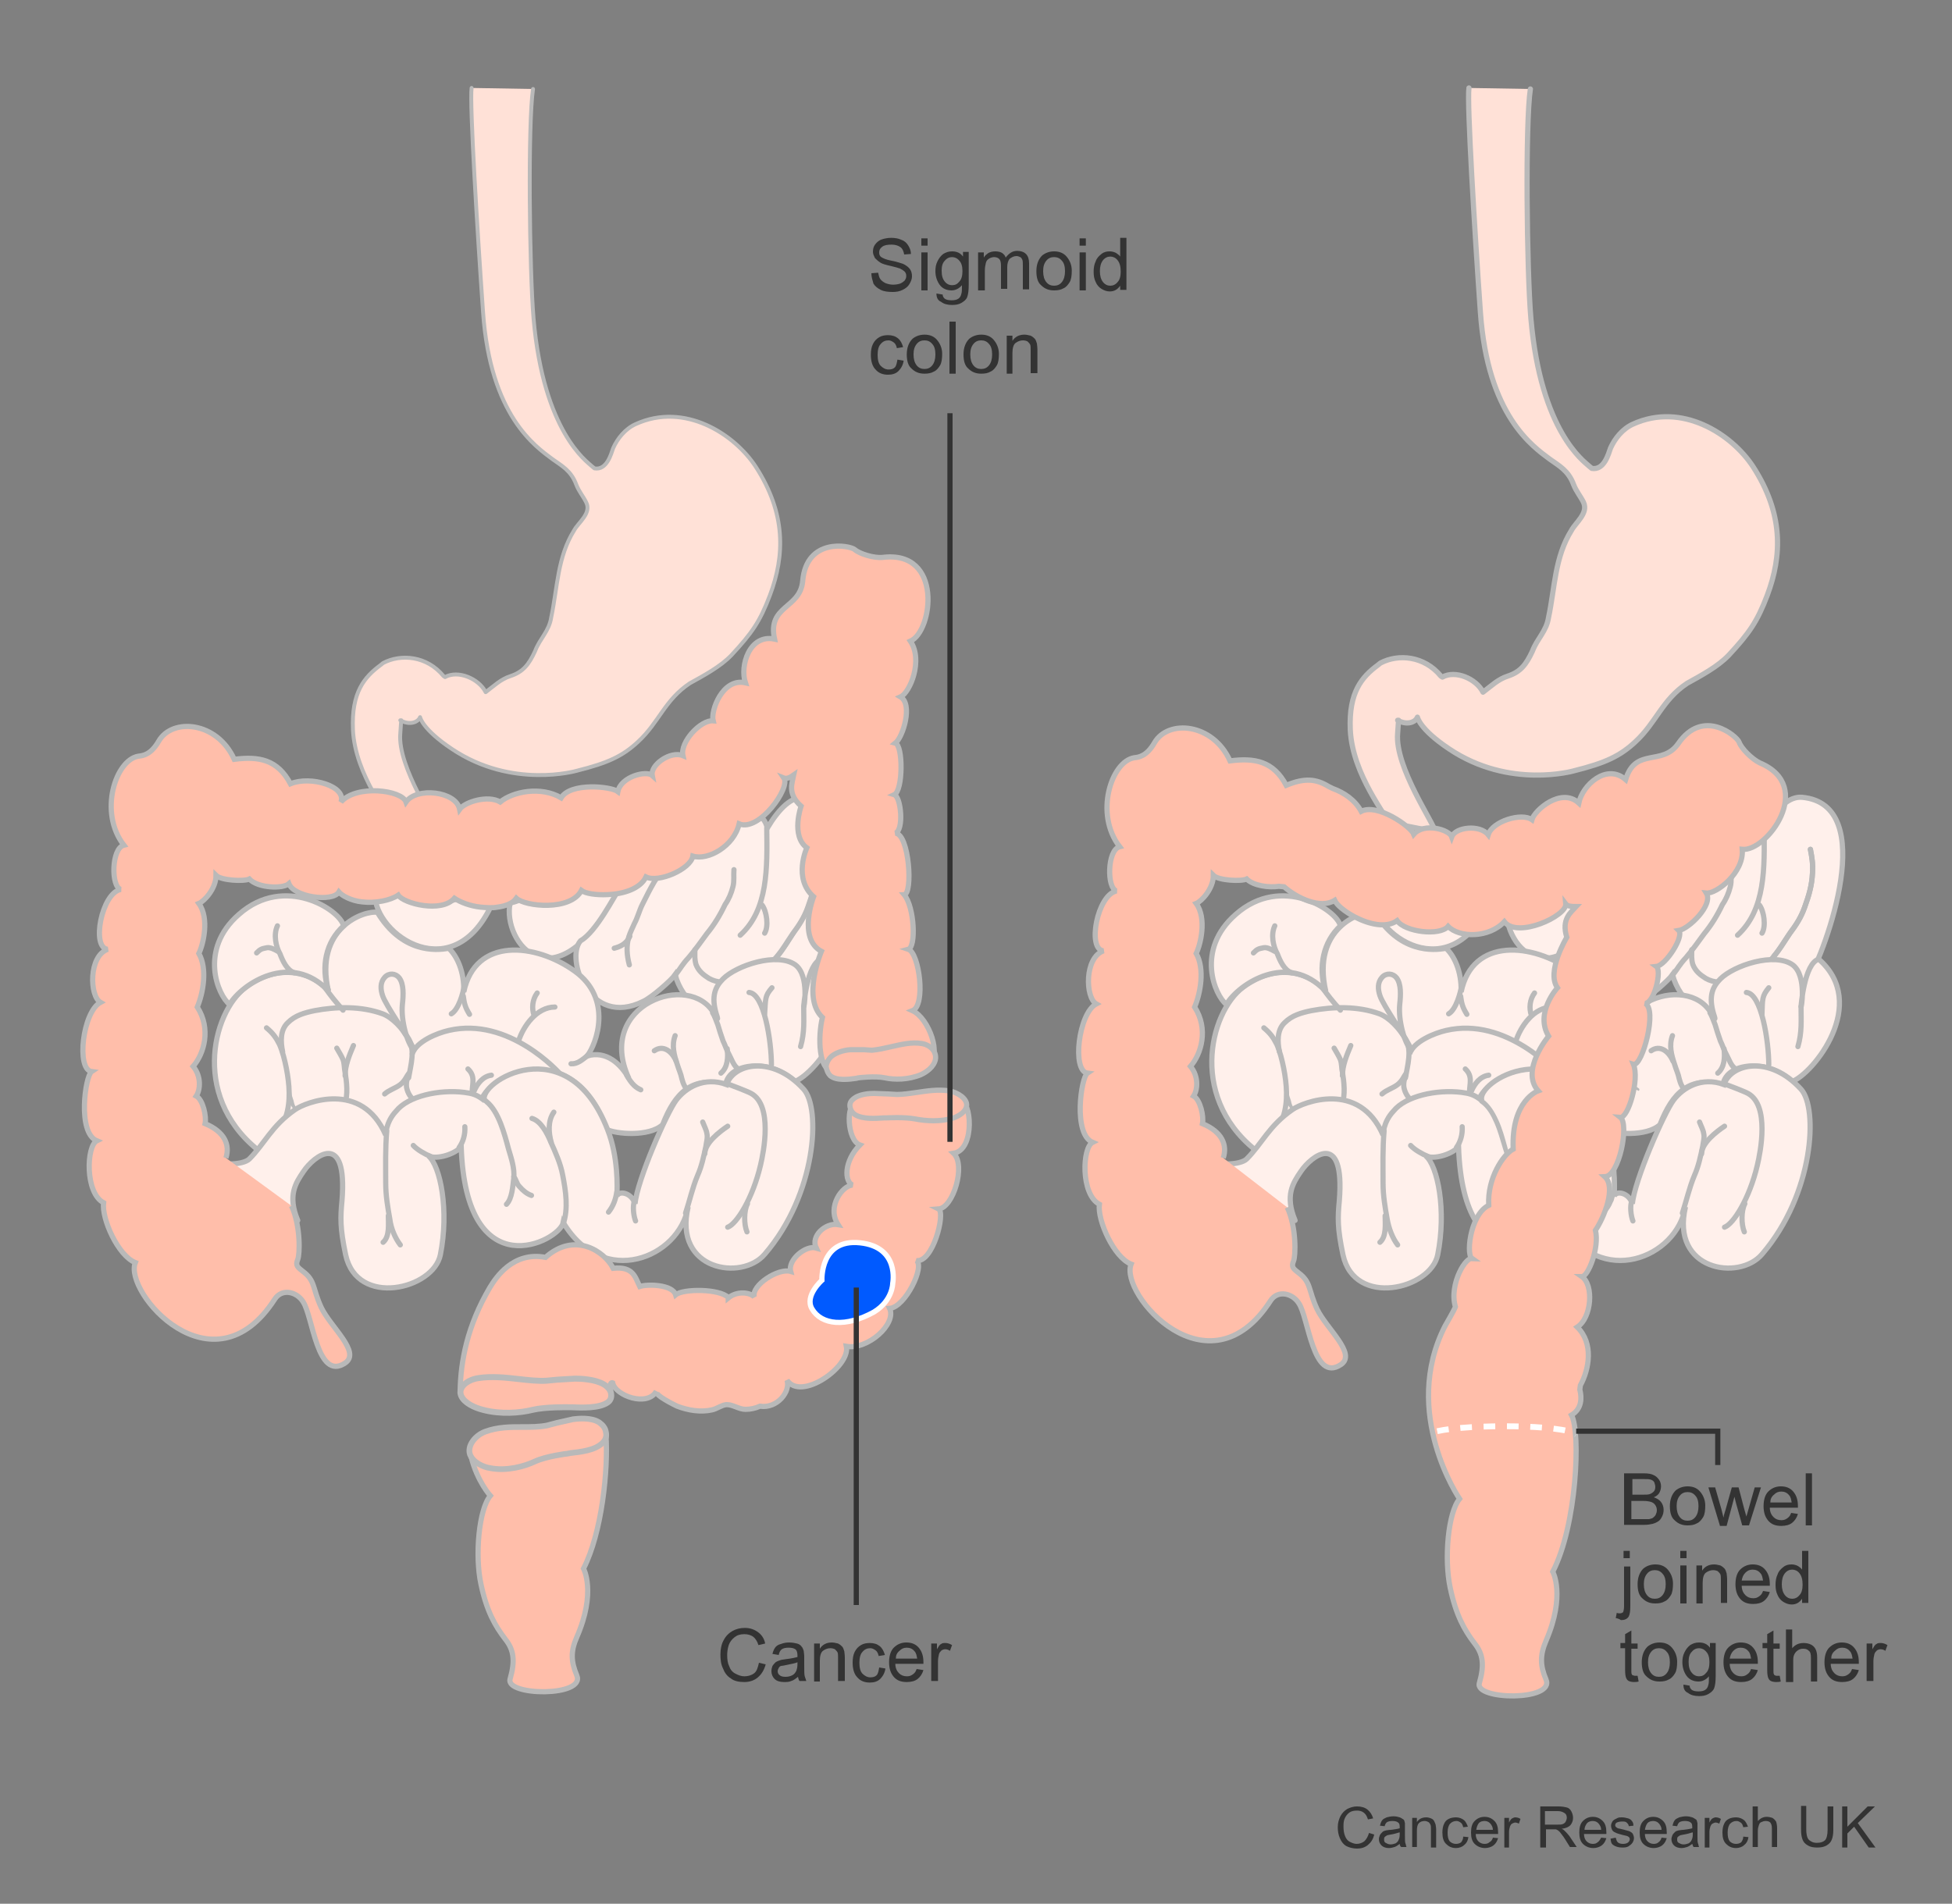 <?xml version="1.0" encoding="utf-8"?>
<!-- Generator: Adobe Illustrator 28.3.0, SVG Export Plug-In . SVG Version: 6.00 Build 0)  -->
<svg version="1.1" id="Layer_1" xmlns="http://www.w3.org/2000/svg" xmlns:xlink="http://www.w3.org/1999/xlink" x="0px" y="0px"
	 width="375px" height="365.8px" viewBox="0 0 375 365.8" enable-background="new 0 0 375 365.8" xml:space="preserve">
<rect x="0" y="0" width="375" height="365.8" fill="#808080" stroke="none"/>
<g>
	<path fill="#FFE1D7" stroke="#B9B9B9" stroke-linecap="round" stroke-linejoin="round" d="M282.2,16.9c-0.4,2.9,1.1,27.5,2.2,43.1
		c1.4,19.9,10.1,25.8,13.3,28.2c1.8,1.3,3.6,2.2,4.6,4.9c0.5,1.3,1.3,2.2,1.9,3.4c1,2.1-1.5,3.9-2.3,5.4c-3.2,5.1-3.2,11-4.4,16.7
		c-0.4,2.7-2.2,4.1-3.1,6.5c-1.2,2.6-2.3,4-4.7,4.8c-1.9,0.6-3.2,1.9-4.8,3.1c-1.3-2.6-5.3-4.3-7.8-2.9l-0.3-0.2
		c-3.2-3.9-8.2-4.3-11.6-2.5l-0.5,0.4c-3.1,2.3-5.6,5.2-5.3,12.4c0.4,8.8,7.3,16.8,7.2,17.8l9.1,1.8c0-1.3-7.8-12.4-7.2-18.9
		c0.1-1.1,0.1-1.9,0.2-2.5l-0.2,0c1.8,1,3.4,0.4,3.8-0.6c0,0,0.4,2.3,6.1,6.1c11.6,7.8,24,4.2,24,4.2c6-1.5,8.8-2.8,11.8-5.6
		c4-3.7,5.1-8,9.9-11.2c2.7-1.5,5.9-3.2,8-5.4c4-4.3,5.5-6.5,7.4-11.5c2.9-7.7,3.1-15.7-2.7-24.7c-4.1-6.3-13.7-12.5-23.1-8.2
		c-2,0.9-3.5,2.8-4.3,4.6c-0.4,1.1-1.2,4.3-3.6,3.9l-0.6-0.5c-0.8-0.8-9.2-6.5-11.1-28.3c-0.8-9.3-1.1-37.5-0.1-44.1"/>
	<g>
		<path fill-rule="evenodd" clip-rule="evenodd" fill="#FFF0EB" stroke="#B9B9B9" stroke-linecap="round" d="M270.4,170.7
			c-1.5,1.2-4.4,1.4-6.9,1c-0.1,8,15.3,18.5,22.7,1.6c-1.9-0.3-3.8-1-5-2C278.8,174.8,271.4,172.6,270.4,170.7z"/>
		<path fill-rule="evenodd" clip-rule="evenodd" fill="#FFF0EB" stroke="#B9B9B9" stroke-linecap="round" d="M305.2,168.9
			c-2.1,4.6-10.4,4.4-12,2.6c-0.7,1.1-2.1,1.7-3.6,2c-1.6,7.5,8.6,20.9,21.1-2.8C308.5,170.8,306,169.5,305.2,168.9z"/>
		<path fill-rule="evenodd" clip-rule="evenodd" fill="#FFF0EB" stroke="#B9B9B9" stroke-linecap="round" d="M334.6,155.6
			c-1,4.1-4.7,7.5-7.6,6.5c-0.4,2.9-7.5,5.1-9.9,3.8c-1,2.8-3.4,4.5-6.4,4.7c-1.2,1.7-4.5,8.4-7.6,10.2c-2.9,3.4,1.7,16.8,12.1,11.6
			c1.7-0.8,5.4-4.1,6.1-5.1c2.8,10.2,18.4,14.2,26.1,1c3.3-5.8,13.7-33.7-1.2-35.1c-2.5-0.2-4.8,2-7.2,5.9
			C338.4,156.2,335.3,155.6,334.6,155.6z"/>
		<g>
			<g>
				<path fill="#B9B9B9" d="M312.7,185.3c-0.2-0.9-0.4-1.9-0.3-2.9c0-1,0.3-1.9,0.7-2.8c0.4-0.9,0.8-1.7,1.2-2.6
					c0.4-0.8,0.6-1.6,1-2.5c0.7-1.6,1.5-3.2,2.4-4.7c0.4-0.7,0.9-1.4,1.4-2.1c0.5-0.7,1.1-1.3,1.6-2.1c0.2-0.4-0.2-0.8-0.6-0.6
					c-1.5,0.9-2.5,2.6-3.3,4c-1,1.6-1.9,3.3-2.6,5c-0.4,0.9-0.7,1.8-1.1,2.7c-0.4,0.9-0.9,1.8-1.1,2.8c-0.5,1.8-0.2,4,0.4,5.8
					C312.3,185.7,312.7,185.6,312.7,185.3L312.7,185.3z"/>
			</g>
		</g>
		<g>
			<g>
				<path fill="#B9B9B9" d="M309.7,182.5c0.7-0.1,1.3-0.3,1.9-0.7c0.6-0.4,1.2-1.1,1.4-1.8c0.1-0.4-0.5-0.7-0.7-0.3
					c-0.1,0.2-0.2,0.3-0.3,0.4c0,0.1-0.1,0.1-0.1,0.2c0,0,0,0.1-0.1,0.1c-0.1,0.1,0.1-0.1,0,0c-0.1,0.1-0.2,0.2-0.3,0.3
					c-0.1,0.1-0.1,0.1-0.2,0.1c-0.1,0.1,0.1,0,0,0c0,0-0.1,0-0.1,0.1c-0.5,0.4-1,0.6-1.6,0.8C309.1,182,309.3,182.6,309.7,182.5
					L309.7,182.5z"/>
			</g>
		</g>
		<path fill="none" stroke="#B9B9B9" stroke-linecap="round" d="M332.6,167.1c-0.1,1.1,0.1,2.2-0.2,3.3c-0.3,1.2-0.8,2.4-1.5,3.4
			c-1,2.1-2.1,3.9-3.5,5.6c-1.1,1.5-2.3,3.2-3.5,4.6c-1.3,1.4-1.5,2-2.6,3.4"/>
		<path fill="none" stroke="#B9B9B9" stroke-linecap="round" stroke-linejoin="round" d="M333.8,179.7c5.4-4.9,5.2-13,5.1-20.6"/>
		<path fill="none" stroke="#B9B9B9" stroke-linecap="round" d="M338.5,179.3c0.8-1.3,0.4-4.2-0.5-5.4"/>
		<path fill="none" stroke="#B9B9B9" stroke-linecap="round" d="M347.8,163.2c0.3,1.6,0.5,2.7,0.4,4.5c-0.1,2.4-0.7,4.4-1.5,6.6
			c-0.7,2-1.7,3.5-2.9,5.1c-1.1,1.6-2.1,3.4-3.4,4.8c-2,2.3-5,4.5-7.7,4.5c-1.7,0.1-3.4,0.2-5-0.7c-1.1-0.7-2-1.4-2.5-2.7
			c-0.3-1.1-0.2-1.7-0.2-2.8"/>
		<path fill="#FFF0EB" stroke="#B9B9B9" stroke-linecap="round" d="M346,193.4c0,0.7,1.2-5.9-1.6-8c-3.5-2.5-11.3,0.1-13.9,2.7
			c-1.5,1.5-2.3,3.3-1.3,6.7c0.2,0.6,0.6,1.8-0.4,0c-4.6-8.3-22.9-1.8-16.4,12.4c-1.5-2.7-4.3-5.4-8-4.3c1.8-2.3,5-11-2.4-16.3
			c-7.5-5.4-19.1-6.6-21.3,4c0.1-4.1-1.4-7-2.9-8.4c-2.5,0.5-9,0.9-13.7-6.9c-2.6-0.4-12.2,3-9.4,15.2c-3.1-3.8-9.6-5.5-15.9-0.8
			c-6.5,4.9-10.7,22,3.6,32.2c4.3-1.2,10.4-2.1,12.6-1.1c1.7-1.1,3.5-2.3,3.3-4.7c0.3,1.8,2.6,5.2,7.2,5.5c1.1-7.7,13-15.2,18.6-9.9
			c0-4.1,17.3-13.8,24,5.3c1.8,0.9,8.2,1.5,10.8-0.9c2.4-6.2,5.7-9.4,12.1-7.7c0.7-4.3,8.6-5,13.3-0.6c4-1.5,14.9-14.9,5.1-23.5
			C346.6,185.1,346,193.4,346,193.4z"/>
		<path fill="#FFF0EB" stroke="#B9B9B9" stroke-linecap="round" d="M257.5,177.9c-0.6-3-11.3-10-20.1-2.2c-7.8,6.8-4,15.6-1.8,17.3
			c2.4-4,11.8-10.2,19-2.6C253.2,185.7,254.2,181,257.5,177.9z"/>
		<path fill="none" stroke="#B9B9B9" stroke-linecap="round" d="M242.8,197.5c1.2,1,1.8,1.8,2.5,3.2c0.6,1.4,1,3,1.3,4.5
			c0.6,3.1,0.9,6.4-0.1,9.4"/>
		<g>
			<g>
				<path fill="#B9B9B9" d="M249.4,214c-0.3-0.4-0.6-0.8-0.9-1.2c-0.3-0.4-0.4-0.8-0.5-1.3c-0.1-0.3-0.2-0.6-0.3-0.9
					c-0.1-0.5-0.2-0.9-0.3-1.4c-0.1-0.4-0.6-0.2-0.6,0.1c-0.1,0.9,0.1,1.6,0.4,2.5c0.4,1,1.1,1.7,1.8,2.5
					C249.1,214.6,249.6,214.3,249.4,214L249.4,214z"/>
			</g>
		</g>
		<path fill="none" stroke="#B9B9B9" stroke-linecap="round" d="M256.3,201.4c0.4,0.7,0.9,1.5,1.2,2.2c0.3,0.8,0.2,1.7,0.4,2.4
			c0.3,1.9,0.6,4.4-0.1,6.2"/>
		<path fill="none" stroke="#B9B9B9" stroke-linecap="round" d="M259.5,200.9c-0.8,1.9-1.6,3.8-1.6,5.8"/>
		<path fill="none" stroke="#B9B9B9" stroke-linecap="round" d="M265.5,210.2c0.9-0.8,2.1-1.1,3-1.8c0.9-0.7,1.2-1.6,1.6-2.1"/>
		<path fill="none" stroke="#B9B9B9" stroke-linecap="round" d="M271.4,211.6c-0.9-0.6-1.5-1.6-1.7-2.7c-0.1-1,0.1-1.5,0.4-2.4"/>
		<path fill="none" stroke="#B9B9B9" d="M270.8,202.5c0.8-2.4,4.8-4,7-4.5c11.5-2.7,21.2,8,21.7,8.7"/>
		<path fill="none" stroke="#B9B9B9" stroke-linecap="round" d="M286,206.6c-1.6,0.2-2.7,1.6-3.3,3"/>
		<g>
			<g>
				<path fill="#B9B9B9" d="M314.8,209.1c-0.1-0.1-0.2-0.1-0.3-0.2c-0.1,0-0.1-0.1-0.2-0.1c0,0-0.1,0-0.1-0.1c0,0-0.1-0.1,0,0
					c-0.2-0.2-0.4-0.4-0.6-0.6c0,0,0-0.1-0.1-0.1c0,0,0,0,0,0c0,0,0,0,0-0.1c0-0.1-0.1-0.1-0.1-0.2c-0.1-0.2-0.2-0.3-0.3-0.5
					c-0.1-0.2-0.2-0.4-0.3-0.5c-0.1-0.2-0.3-0.5-0.5-0.6c-0.1-0.1-0.3-0.2-0.5-0.1c-0.1,0.1-0.3,0.2-0.3,0.4c0,0.2,0.1,0.4,0.2,0.5
					c0.1,0.1,0.1,0.2,0.2,0.3c0.1,0.2,0.3,0.4,0.4,0.6c0.2,0.3,0.5,0.6,0.8,0.8c0.5,0.4,1,0.7,1.5,0.9
					C314.9,209.8,315.1,209.3,314.8,209.1L314.8,209.1z"/>
			</g>
		</g>
		<path fill="none" stroke="#B9B9B9" stroke-linecap="round" d="M317.2,201.9c1.7-1.2,3.4,0.1,4.2,2"/>
		<path fill="none" stroke="#B9B9B9" stroke-linecap="round" d="M321.3,199c-0.7,1.9-0.2,3.7,0.4,5.5c0.3,1,0.7,1.8,0.9,2.8
			c0.2,0.8,0.7,2.3,1.8,2.4"/>
		<path fill="none" stroke="#B9B9B9" stroke-linecap="round" d="M245.8,202.1c-0.4-1.9-0.5-4.2,1-5.6c1.4-1.4,3.2-1.9,5.1-2.3
			c4.2-0.8,9-0.9,13.1,0.6c1.9,0.7,3.9,2.9,5,4.8c1.3,2.2,0.4,5.1,0,7.5"/>
		<path fill="none" stroke="#B9B9B9" stroke-linecap="round" d="M271.1,201.6c-1.1-2.4-5.4-8.4-6-10.3c-0.4-1.2-0.5-2.5,0.4-3.5
			c0.8-0.9,2.1-0.8,2.8,0.1c0.9,1.2,0.8,3.3,0.6,5.1c-0.3,3.1,0.9,7.4,2.2,8.8"/>
		<path fill="none" stroke="#B9B9B9" stroke-linecap="round" d="M281.8,194.9c-0.8-1.3-1-2-1.2-3.5"/>
		<g>
			<g>
				<path fill="#B9B9B9" d="M301.2,204.6c0.6,0.1,1.3-0.1,1.8-0.4c0.3-0.1,0.5-0.3,0.8-0.5c0.1-0.1,0.3-0.2,0.4-0.3
					c0.1-0.1,0.2-0.1,0.2-0.2c0.1-0.1,0.1-0.2,0.1-0.2c0.1-0.1-0.1-0.3-0.2-0.3c-0.2,0-0.3,0.1-0.4,0.2c-0.1,0.1-0.2,0.2-0.3,0.3
					c-0.2,0.2-0.5,0.4-0.8,0.5c-0.5,0.3-1,0.5-1.6,0.5C300.9,204.1,300.9,204.6,301.2,204.6L301.2,204.6z"/>
			</g>
		</g>
		<path fill="none" stroke="#B9B9B9" stroke-linecap="round" d="M244.9,177.9c-0.8,1.7-0.3,4,0.5,5.4c0.5,1.3,1.3,3.1,2.7,3.6"/>
		<path fill="none" stroke="#B9B9B9" stroke-linecap="round" d="M240.8,183.1c0.7-0.7,0.9-0.8,2-1c0.6-0.1,1.4,0.3,2.1,0.7"/>
		<path fill="none" stroke="#B9B9B9" stroke-linecap="round" d="M347.8,163.2c0.3,1.6,0.5,2.7,0.4,4.5c-0.1,2.4-0.7,4.4-1.5,6.6
			c-0.7,2-1.7,3.5-2.9,5.1c-1,1.5-1.9,3-3,4.3"/>
		<path fill="none" stroke="#B9B9B9" stroke-linecap="round" d="M335.5,190.7c2.9,0.2,4.3,9.4,4.3,13.9"/>
		<path fill="none" stroke="#B9B9B9" stroke-linecap="round" d="M339.8,189.8c-1.3,1.6-1.2,2.1-1.3,5"/>
		<path fill="none" stroke="#B9B9B9" stroke-linecap="round" d="M345.4,201.1c0.8-2.8,0.6-4.9,0.6-7.7"/>
		<path fill="none" stroke="#B9B9B9" stroke-linecap="round" d="M333.5,205.4c-0.9-0.4-1.4-2-1.9-2.9c-0.4-0.7-0.7-1.7-1.1-2.5
			c-0.3-0.8-0.8-2.4-1-3.1c-0.3-0.7-0.6-1.7-1-2.3"/>
		<path fill="none" stroke="#B9B9B9" stroke-linecap="round" d="M330,206.2c1.3-1.1,1.4-3,1.2-4.7"/>
		<g>
			<path fill="#FFF0EB" stroke="#B9B9B9" stroke-linecap="round" d="M232.7,222.8c0.7,1.2,5.6,1.1,6.8-0.1c2.9-2.9,4.3-6.4,8.8-9.5
				c2-1.4,12.8-5.7,17.4,4.9c0,0,0-2.5,2-4.6c2.3-2.9,8.3-4.2,13.1-3.6c1.5,0.2,2.4,0.4,3.9,1.6c-1.5-3.5,15.9-14.3,23.6,5.5
				c2.1,5.3,1.9,11.2,1.8,12.9c0.3-1.2,2.8-0.8,3.5,1.4c0.4-4.5,6.1-17.5,7.9-19.9c1.8-2.4,5.4-4.6,9.7-3c1.3-4,8.7-5.8,14.8,0.9
				c3.3,3.6,2.5,20.1-7.5,31.7c-4.4,5.2-17.6,3.1-14.7-9.1c-1.7,9.8-16.3,15.8-24,3c-0.7,3.6-18.7,12.9-19.6-14.6
				c-1,1.4-4.7,2.6-6.3,1.8c2.3,1.9,4,10.5,2.3,19c-1.3,6.6-16,10.2-18.2,0c-1.1-5.2-1-7.2-0.7-10.4c1.1-13.7-5.4-8.6-7.4-5.6
				c-1.5,2.2-3.1,4.6-1.1,9.4"/>
			<path fill="none" stroke="#B9B9B9" stroke-linecap="round" d="M268.5,239.2c-1-1.3-1.7-3.2-2-4.9c-0.4-2.2-0.8-4.6-0.8-6.9
				c0-3.4-0.1-6.7,0.2-10.1"/>
			<path fill="none" stroke="#B9B9B9" stroke-linecap="round" d="M265.1,238.7c1.3-1.1,1-3.6,1-5.1"/>
			<g>
				<g>
					<path fill="#B9B9B9" d="M289,231.6c1.2-1.1,1.3-3,1.5-4.5c0.3-2.3-0.4-4.4-0.9-6.6c-0.5-1.8-1-3.7-1.8-5.4
						c-0.7-1.5-1.6-3-2.9-3.9c-0.5-0.3-1,0.5-0.5,0.8c1.3,0.9,2.1,2.4,2.7,3.8c0.7,1.6,1.1,3.2,1.6,4.8c0.6,2,1.4,4,1.2,6.1
						c-0.1,1.5-0.1,3.5-1.1,4.7C288.5,231.5,288.8,231.8,289,231.6L289,231.6z"/>
				</g>
			</g>
			<g>
				<g>
					<path fill="#B9B9B9" d="M293.7,215.1c1.5,0.5,2.3,2.1,2.9,3.5c0.7,1.7,1.4,3.4,2,5.1c0.6,1.8,0.9,3.8,1,5.7c0.1,1,0.1,2,0.1,3
						c-0.1,1-0.4,1.9-0.4,2.9c0,0.4,0.5,0.5,0.7,0.2c0.6-0.8,0.7-2,0.7-3c0.1-1.1,0-2.2-0.1-3.3c-0.2-2.1-0.5-4.2-1.3-6.2
						c-0.4-1-0.8-1.9-1.3-2.8c-0.4-0.8-0.7-1.6-1.1-2.4c-0.7-1.3-1.8-2.7-3.3-3.1C293.5,214.6,293.4,215,293.7,215.1L293.7,215.1z"
						/>
				</g>
			</g>
			<g>
				<g>
					<path fill="#B9B9B9" d="M297.8,213.6c-0.6,0.9-0.9,1.9-1,3c0,0.5,0,1.1,0,1.6c0,0.6,0,1.1,0.3,1.6c0.2,0.3,0.6,0,0.7-0.3
						c0.1-0.5-0.2-1-0.4-1.4c-0.2-0.5-0.2-1-0.2-1.5c0-1,0.2-2,0.8-2.8C298.2,213.6,297.9,213.5,297.8,213.6L297.8,213.6z"/>
				</g>
			</g>
			<g>
				<g>
					<path fill="#B9B9B9" d="M308.6,233c0.3-0.3,0.5-0.6,0.7-0.9c0.2-0.3,0.4-0.7,0.5-1c0.2-0.3,0.3-0.7,0.4-1.1
						c0.1-0.4,0.2-0.8,0-1.2c-0.1-0.2-0.4-0.2-0.5-0.1c-0.3,0.3-0.3,0.7-0.4,1c-0.1,0.4-0.1,0.7-0.2,1.1c-0.1,0.7-0.5,1.4-0.9,1.9
						C308.1,233,308.4,233.2,308.6,233L308.6,233z"/>
				</g>
			</g>
			<path fill="none" stroke="#B9B9B9" stroke-linecap="round" d="M313.7,234.6c-0.4-1-0.6-2.9-0.2-3.9"/>
			<path fill="none" stroke="#B9B9B9" stroke-linecap="round" d="M326.5,215.6c0.3,0.8,0.7,1.5,0.8,2.2c0.2,0.8-0.1,1.7-0.2,2.5
				c-0.4,1.9-0.8,3.8-1.6,5.6c-1,2.4-1.5,4.8-2.3,7.2"/>
			<path fill="none" stroke="#B9B9B9" stroke-linecap="round" d="M331.3,216.4c-1.5,1-4.4,3.2-4.4,5.3"/>
			<path fill="none" stroke="#B9B9B9" stroke-linecap="round" d="M331.3,235.8c1.7-0.6,4.8-5.5,6.3-11.9c0.6-2.5,2.4-11.5-1.8-13.8
				c-0.7-0.4-3.9-1.6-4.7-1.9"/>
			<path fill="none" stroke="#B9B9B9" stroke-linecap="round" d="M335.1,236.7c-0.6-1.4-0.6-4.1,0.1-5.4"/>
			<path fill="none" stroke="#B9B9B9" stroke-linecap="round" d="M280.9,216.5c0.1,1.4-0.3,2.9-1.1,4"/>
		</g>
	</g>
	<path fill="none" stroke="#B9B9B9" stroke-linecap="round" d="M298.2,193.5c-3.5,0-6.1,3.7-7,6.6"/>
	<path fill="none" stroke="#B9B9B9" stroke-linecap="round" d="M257.5,194.1c-1.5-1.7-2.4-2.8-3.5-4.4"/>
	<path fill="none" stroke="#B9B9B9" stroke-linecap="round" d="M271,220.1c0.7,0.8,2.3,1.7,3.3,2.1"/>
	<path fill="none" stroke="#B9B9B9" stroke-linecap="round" d="M278.3,194.8c1.4-0.8,2.3-4,2.5-5.5"/>
	<path fill="none" stroke="#B9B9B9" stroke-linecap="round" d="M294.8,190.8c-0.9,1.2-1.1,2.9-0.6,4.3"/>
	<path fill="none" stroke="#B9B9B9" stroke-linecap="round" d="M281.5,205.4c1.5,1.4,0.8,2.9,0.8,4.6"/>
	<g>
		<g>
			<path fill="#B9B9B9" d="M293.7,229.6c-0.8-0.3-1.4-0.9-1.9-1.5c-0.3-0.3-0.5-0.7-0.7-1.1c-0.2-0.4-0.3-0.8-0.7-1.1
				c-0.2-0.1-0.5,0-0.4,0.2c0.2,0.4,0.4,0.8,0.6,1.2c0.2,0.4,0.5,0.8,0.9,1.1c0.6,0.6,1.3,1.1,2.2,1.3
				C293.8,229.8,293.8,229.7,293.7,229.6L293.7,229.6z"/>
		</g>
	</g>
</g>
<path fill-rule="evenodd" clip-rule="evenodd" fill="#FFBEAA" stroke="#B9B9B9" d="M235,222.5c0.8-2.5-0.2-5-4-6.6
	c0.3-1.3-0.4-4.6-1.7-5.3c0.8-1.2,1-3.8-0.6-5.7c2.1-2.4,3.5-7.2,0.8-11.4c1.1-2.6,2-7.3,0.3-10.3c0.8-1.6,2.1-6.7,0-9.6
	c1-0.4,3.3-2.8,3.3-5.4c1,1,5.4,1.2,6.4,0.7c1.3,1.3,4.3,1.7,6.2,1.4l1,0.1c2.5,2.2,7,4.3,9.7,2.6c0.4,0.9,2,2.2,3.9,3.2
	c2.7,1.4,6,2.2,8.1,0.7c1.5,2.2,8.2,3,9.8,1.1c2.1,2.2,7.8,2.3,10.8-0.9c2.5,3.3,12-1.1,11.8-3.4c0.3,0.4,1,0.5,2,0.5
	c-1,1.1-2.9,2.4-1.8,5.9c0,0-4,6.6-1.8,9.7c0,0-4.4,4.8-1.7,9.3c0,0-5.5,6.6-2,10.5c0,0-5.2,1.8-4.8,11.2c-1.9,1-5,5.6-4.7,10.8l0,0
	c-3.7,1.8-4.5,10.3-3,10.3c-1.2-0.9-4.7,4.8-3.4,9.2c-0.2,0.6-2,3.7-2,3.7c-8.5,16.7,2.8,33.2,2.8,33.2c-2.2,2.6-3,11.5-1.8,17.1
	c1.1,5.2,2.7,8.1,4.7,10.7c1.6,2,1.9,4.1,0.9,7.6c-1,3.3,14.6,3.5,12.8-0.7c-1.1-2.6-1.2-4.6,0-7.4c3.8-8.8,1.3-13.3,1.3-13.3
	c4.6-8.8,5.4-26.8,3.6-30.1c2-1.2,2-3.3,1.6-4.9l0.1-0.8c1.7-3.1,2.6-8.1-0.6-11.2c2.8-1.8,3.2-8.1,0.9-9.7c1.2,0,3.4-5.6,2.6-8.9
	l0,0c1.7-2.5,4-8.3,1.8-10.3c2.8-0.1,4.7-10.1,3-11.4c1.5,0.1,3.7-7.3,2.5-10.2c1.7,0.5,4.7-10.7,2.2-11.7c1.8,0,3.3-6.3,2.2-7.1
	c1.8-0.2,5.4-5.8,4.3-6.9c1.9-0.3,6.7-4.9,5.3-7.2c1.9,0.2,7.3-3.9,6.9-8.4c4.7,0.5,14.1-12.1,3.4-16.6c-1.5-0.7-3.6-2.8-4-4
	c-0.4-1.1-6.9-6.7-11.7,0.3c-3.1,4.4-8.2,0.6-10.1,6.9c-3.7-3.2-8.3,1.1-9,4.5c-3.4-3.1-8.5,1.4-9,3.2c-2-1.4-7.6,0.3-8.4,2.9
	c-1.6-2-6.3-1.5-7,0.4c-0.5-1.4-5.3-2.8-7.3-0.5c-0.6-1.5-7-6-10.1-4.4c-1.2-2.2-3.3-3.6-5.5-4.4l-0.8-0.4c-2.3-1.4-4.5-1.7-8.1-0.2
	c-2.5-4.7-6.1-5.3-10.8-4.7c-3.3-7.3-11.9-8-14.5-3.5c-1.5,2.6-3,2.8-3.9,2.9c-4.4,0.7-7.7,10.8-2.8,17.1c-2.4,0.6-2.5,8-0.6,8.5
	c-3.7,0.7-5.7,11.3-2.5,11.5c-3.7,1.3-3.5,9-1.4,10.2c-3.4,1.8-4.7,12.9-1.7,13.3c-1.2,0.8-2.8,11.7,1,13.3c-2,1-2.3,10,1.3,11.9
	c-0.4,3.1,2.8,10.2,6.1,11.5c-2.3,5.7,14.9,25.5,26.8,7c1.4-2.1,4.2-1.4,5.4,0.5c1.9,2.7,2.7,15.4,8.1,11.8
	c3.1-2.1-2.8-6.9-4.6-10.7c-1.7-3.7-1.1-5.1-3.5-6.9c-1-0.8-1.5-1.1-1-2.3c0.4-0.9,0.6-6.4-1.2-10.3"/>
<g>
	<path fill="none" d="M228.9,160.5c0,1.9,1,5.8,4.3,7.7"/>
</g>
<g>
	<path fill="none" d="M217.6,154.6c-0.2,3.7,2.4,4.8,4.7,6.2c1.3,0.9,5.1,2.7,6.6,0.9"/>
</g>
<g>
	<path fill="none" d="M239.3,223.1c-1.7,0.6-2.7,0.2-4.1-0.5"/>
</g>
<g>
	<path fill="#FFE1D7" stroke="#B9B9B9" stroke-width="0.75" stroke-linecap="round" stroke-linejoin="round" d="M90.6,16.9
		c-0.4,2.9,1.1,27.5,2.2,43.1c1.4,19.9,10.1,25.8,13.3,28.2c1.8,1.3,3.6,2.2,4.6,4.9c0.5,1.3,1.3,2.2,1.9,3.4
		c1.1,2.1-1.5,3.9-2.3,5.4c-3.2,5.1-3.2,11-4.4,16.7c-0.4,2.7-2.2,4.1-3.1,6.5c-1.2,2.6-2.3,4-4.7,4.8c-1.9,0.6-3.2,1.9-4.8,3.1
		c-1.3-2.6-5.3-4.3-7.8-2.9l-0.3-0.2c-3.2-3.9-8.2-4.3-11.6-2.5l-0.5,0.4c-3.1,2.3-5.6,5.2-5.3,12.4c0.4,8.8,7.3,16.8,7.2,17.8
		l9.1,1.8c0-1.3-7.8-12.4-7.2-18.9c0.1-1.1,0.1-1.9,0.2-2.5l-0.2,0c1.8,1,3.4,0.4,3.8-0.6c0,0,0.4,2.3,6.1,6.1
		c11.6,7.8,24,4.2,24,4.2c6-1.5,8.8-2.8,11.8-5.6c4-3.7,5.1-8,9.9-11.2c2.7-1.5,5.9-3.2,8-5.4c4-4.3,5.5-6.5,7.4-11.5
		c2.9-7.7,3.1-15.7-2.7-24.7c-4.1-6.3-13.7-12.5-23.1-8.2c-2,0.9-3.5,2.8-4.3,4.6c-0.4,1.1-1.2,4.3-3.6,3.9l-0.6-0.5
		c-0.8-0.8-9.2-6.5-11.1-28.3c-0.8-9.3-1.1-37.5-0.1-44.1"/>
	<g>
		<path fill-rule="evenodd" clip-rule="evenodd" fill="#FFF0EB" stroke="#B9B9B9" stroke-linecap="round" d="M78.9,170.7
			c-1.5,1.2-4.4,1.4-6.9,1c-0.1,8,15.3,18.5,22.7,1.6c-1.9-0.3-3.8-1-5-2C87.2,174.8,79.8,172.6,78.9,170.7z"/>
		<path fill-rule="evenodd" clip-rule="evenodd" fill="#FFF0EB" stroke="#B9B9B9" stroke-linecap="round" d="M113.6,168.9
			c-2.1,4.6-10.4,4.4-12,2.6c-0.7,1.1-2.1,1.7-3.6,2c-1.6,7.5,8.6,20.9,21.1-2.8C116.9,170.8,114.4,169.5,113.6,168.9z"/>
		<path fill-rule="evenodd" clip-rule="evenodd" fill="#FFF0EB" stroke="#B9B9B9" stroke-linecap="round" d="M143,155.6
			c-1,4.1-4.7,7.5-7.6,6.5c-0.4,2.9-7.5,5.1-9.9,3.8c-1,2.8-3.4,4.5-6.4,4.7c-1.2,1.7-4.5,8.4-7.6,10.2c-2.9,3.4,1.7,16.8,12.1,11.6
			c1.7-0.8,5.4-4.1,6.1-5.1c2.8,10.2,18.4,14.2,26.1,1c3.3-5.8,13.7-33.7-1.2-35.1c-2.5-0.2-4.8,2-7.2,5.9
			C146.8,156.2,143.8,155.6,143,155.6z"/>
		<path fill="none" stroke="#B9B9B9" stroke-linecap="round" d="M120.9,185.4c-0.5-1.9-0.6-3.6-0.1-5.4c0.3-0.9,0.7-1.7,1.1-2.6
			c0.6-1.1,0.9-2.4,1.5-3.6c1.5-3,2.9-5.9,5.2-8.2"/>
		<path fill="none" stroke="#B9B9B9" stroke-linecap="round" d="M118,182.2c1.2-0.3,2.4-0.9,3-2.3"/>
		<path fill="none" stroke="#B9B9B9" stroke-linecap="round" d="M141,167.1c-0.1,1.1,0.1,2.2-0.2,3.3c-0.3,1.2-0.8,2.4-1.5,3.4
			c-1,2.1-2.1,3.9-3.5,5.6c-1.1,1.5-2.3,3.2-3.5,4.6c-1.3,1.4-1.5,2-2.6,3.4"/>
		<path fill="none" stroke="#B9B9B9" stroke-linecap="round" stroke-linejoin="round" d="M142.2,179.7c5.4-4.9,5.2-13,5.1-20.6"/>
		<path fill="none" stroke="#B9B9B9" stroke-linecap="round" d="M146.9,179.3c0.8-1.3,0.4-4.2-0.5-5.4"/>
		<path fill="none" stroke="#B9B9B9" stroke-linecap="round" d="M156.3,163.2c0.3,1.6,0.5,2.7,0.4,4.5c-0.1,2.4-0.7,4.4-1.5,6.6
			c-0.7,2-1.7,3.5-2.9,5.1c-1.1,1.6-2.1,3.4-3.4,4.8c-2,2.3-5,4.5-7.7,4.5c-1.7,0.1-3.4,0.2-5-0.7c-1.1-0.7-2-1.4-2.5-2.7
			c-0.3-1.1-0.2-1.7-0.2-2.8"/>
		<path fill="#FFF0EB" stroke="#B9B9B9" stroke-linecap="round" d="M154.4,193.4c0,0.7,1.2-5.9-1.6-8c-3.5-2.5-11.3,0.1-13.9,2.7
			c-1.5,1.5-2.3,3.3-1.3,6.7c0.2,0.6,0.6,1.8-0.4,0c-4.6-8.3-22.9-1.8-16.4,12.4c-1.5-2.7-4.3-5.4-8-4.3c1.8-2.3,5-11-2.4-16.3
			c-7.5-5.4-19.1-6.6-21.3,4c0.1-4.1-1.4-7-2.9-8.4c-2.5,0.5-9,0.9-13.7-6.9c-2.6-0.4-12.2,3-9.4,15.2c-3.1-3.8-9.6-5.5-15.9-0.8
			c-6.5,4.9-10.7,22,3.6,32.2c4.3-1.2,10.4-2.1,12.6-1.1c1.7-1.1,3.5-2.3,3.3-4.7c0.3,1.8,2.6,5.2,7.2,5.5c1.1-7.7,13-15.2,18.6-9.9
			c0-4.1,17.3-13.8,24,5.3c1.8,0.9,8.2,1.5,10.8-0.9c2.4-6.2,5.7-9.4,12.1-7.7c0.7-4.3,8.6-5,13.3-0.6c4-1.5,14.9-14.9,5.1-23.5
			C155,185.1,154.4,193.4,154.4,193.4z"/>
		<path fill="#FFF0EB" stroke="#B9B9B9" stroke-linecap="round" d="M66,177.9c-0.6-3-11.3-10-20.1-2.2c-7.8,6.8-4,15.6-1.8,17.3
			c2.4-4,11.8-10.2,19-2.6C61.6,185.7,62.6,181,66,177.9z"/>
		<path fill="none" stroke="#B9B9B9" stroke-linecap="round" d="M51.2,197.5c1.2,1,1.8,1.8,2.5,3.2c0.6,1.4,1,3,1.3,4.5
			c0.6,3.1,0.9,6.4-0.1,9.4"/>
		<g>
			<g>
				<path fill="#B9B9B9" d="M57.8,214c-0.3-0.4-0.6-0.8-0.9-1.2c-0.3-0.4-0.4-0.8-0.5-1.3c-0.1-0.3-0.2-0.6-0.3-0.9
					c-0.1-0.5-0.2-0.9-0.3-1.4c-0.1-0.4-0.6-0.2-0.6,0.1c-0.1,0.9,0.1,1.6,0.4,2.5c0.4,1,1.1,1.7,1.8,2.5
					C57.5,214.6,58,214.3,57.8,214L57.8,214z"/>
			</g>
		</g>
		<path fill="none" stroke="#B9B9B9" stroke-linecap="round" d="M64.7,201.4c0.4,0.7,0.9,1.5,1.2,2.2c0.3,0.8,0.2,1.7,0.4,2.4
			c0.3,1.9,0.6,4.4-0.1,6.2"/>
		<path fill="none" stroke="#B9B9B9" stroke-linecap="round" d="M67.9,200.9c-0.8,1.9-1.6,3.8-1.6,5.8"/>
		<path fill="none" stroke="#B9B9B9" stroke-linecap="round" d="M73.9,210.2c0.9-0.8,2.1-1.1,3-1.8c0.9-0.7,1.2-1.6,1.6-2.1"/>
		<path fill="none" stroke="#B9B9B9" stroke-linecap="round" d="M79.8,211.6c-0.9-0.6-1.5-1.6-1.7-2.7c-0.1-1,0.1-1.5,0.4-2.4"/>
		<path fill="none" stroke="#B9B9B9" stroke-linecap="round" d="M79.2,202.5c0.8-2.4,4.8-4,7-4.5c11.5-2.7,21.2,8,21.7,8.7"/>
		<path fill="none" stroke="#B9B9B9" stroke-linecap="round" d="M94.4,206.6c-1.6,0.2-2.7,1.6-3.3,3"/>
		<path fill="none" stroke="#B9B9B9" stroke-linecap="round" d="M123.1,209.4c-0.9-0.4-1.7-1-2.7-2.8"/>
		<path fill="none" stroke="#B9B9B9" stroke-linecap="round" d="M125.7,201.9c1.7-1.2,3.4,0.1,4.2,2"/>
		<path fill="none" stroke="#B9B9B9" stroke-linecap="round" d="M129.7,199c-0.7,1.9-0.2,3.7,0.4,5.5c0.3,1,0.7,1.8,0.9,2.8
			c0.2,0.8,0.7,2.3,1.8,2.4"/>
		<path fill="none" stroke="#B9B9B9" stroke-linecap="round" d="M54.3,202.1c-0.4-1.9-0.5-4.2,1-5.6c1.4-1.4,3.2-1.9,5.1-2.3
			c4.2-0.8,9-0.9,13.1,0.6c1.9,0.7,3.9,2.9,5,4.8c1.3,2.2,0.4,5.1,0,7.5"/>
		<path fill="none" stroke="#B9B9B9" stroke-linecap="round" d="M79.5,201.6c-1.1-2.4-5.4-8.4-6-10.3c-0.4-1.2-0.5-2.5,0.4-3.5
			c0.8-0.9,2.1-0.8,2.8,0.1c0.9,1.2,0.8,3.3,0.6,5.1c-0.3,3.1,0.9,7.4,2.2,8.8"/>
		<path fill="none" stroke="#B9B9B9" stroke-linecap="round" d="M90.2,194.9c-0.8-1.3-1-2-1.2-3.5"/>
		<path fill="none" stroke="#B9B9B9" stroke-linecap="round" d="M109.7,204.4c1.2,0.1,2.2-0.8,3.1-1.5"/>
		<path fill="none" stroke="#B9B9B9" stroke-linecap="round" d="M53.3,177.9c-0.8,1.7-0.3,4,0.5,5.4c0.5,1.3,1.3,3.1,2.7,3.6"/>
		<path fill="none" stroke="#B9B9B9" stroke-linecap="round" d="M49.3,183.1c0.7-0.7,0.9-0.8,2-1c0.6-0.1,1.4,0.3,2.1,0.7"/>
		<g>
			<g>
				<path fill="#B9B9B9" d="M156.1,163.2c0.1,0.9,0.3,1.7,0.3,2.6c0,0.9-0.1,1.7-0.1,2.6c-0.2,1.9-0.8,3.7-1.4,5.5
					c-0.6,1.7-1.5,3.3-2.5,4.7c-1.1,1.6-2.1,3.3-3.4,4.8c-0.4,0.5,0.3,1.2,0.7,0.7c1.3-1.6,2.3-3.3,3.4-5c1.1-1.5,2-3.2,2.6-4.9
					c0.6-1.8,1.1-3.7,1.3-5.6c0.1-0.9,0.1-1.9,0-2.8c-0.1-0.9-0.3-1.8-0.5-2.6C156.4,163,156,163,156.1,163.2L156.1,163.2z"/>
			</g>
		</g>
		<path fill="none" stroke="#B9B9B9" stroke-linecap="round" d="M143.9,190.7c2.9,0.2,4.3,9.4,4.3,13.9"/>
		<path fill="none" stroke="#B9B9B9" stroke-linecap="round" d="M148.3,189.8c-1.4,1.6-1.2,2.1-1.4,5"/>
		<path fill="none" stroke="#B9B9B9" stroke-linecap="round" d="M153.8,201.1c0.8-2.8,0.6-4.9,0.6-7.7"/>
		<path fill="none" stroke="#B9B9B9" stroke-linecap="round" d="M141.9,205.4c-0.9-0.4-1.4-2-1.9-2.9c-0.4-0.7-0.7-1.7-1.1-2.5
			c-0.3-0.8-0.8-2.4-1-3.1c-0.3-0.7-0.6-1.7-1-2.3"/>
		<path fill="none" stroke="#B9B9B9" stroke-linecap="round" d="M138.5,206.2c1.3-1.1,1.4-3,1.2-4.7"/>
		<g>
			<path fill="#FFF0EB" stroke="#B9B9B9" stroke-linecap="round" d="M41.1,222.8c0.7,1.2,5.6,1.1,6.8-0.1c2.9-2.9,4.3-6.4,8.8-9.5
				c2-1.4,12.8-5.7,17.4,4.9c0,0,0-2.5,2-4.6c2.3-2.9,8.3-4.2,13.1-3.6c1.5,0.2,2.4,0.4,3.9,1.6c-1.5-3.5,15.9-14.3,23.6,5.5
				c2.1,5.3,1.9,11.2,1.8,12.9c0.3-1.2,2.8-0.8,3.5,1.4c0.4-4.5,6.1-17.5,7.9-19.9c1.8-2.4,5.4-4.6,9.7-3c1.3-4,8.7-5.8,14.8,0.9
				c3.3,3.6,2.5,20.1-7.5,31.7c-4.4,5.2-17.6,3.1-14.7-9.1c-1.7,9.8-16.3,15.8-24,3c-0.7,3.6-18.7,12.9-19.6-14.6
				c-1,1.4-4.7,2.6-6.3,1.8c2.3,1.9,4,10.5,2.3,19c-1.3,6.6-16,10.2-18.2,0c-1.1-5.2-1-7.2-0.7-10.4c1.1-13.7-5.4-8.6-7.4-5.6
				c-1.5,2.2-3.1,4.6-1.1,9.4"/>
			<path fill="none" stroke="#B9B9B9" stroke-linecap="round" d="M76.9,239.2c-1-1.3-1.8-3.2-2-4.9c-0.4-2.2-0.8-4.6-0.8-6.9
				c0-3.4-0.1-6.7,0.2-10.1"/>
			<path fill="none" stroke="#B9B9B9" stroke-linecap="round" d="M73.6,238.7c1.3-1.1,1-3.6,1-5.1"/>
			<path fill="none" stroke="#B9B9B9" stroke-linecap="round" d="M97.3,231.4c1.1-1.1,1.2-3.5,1.4-5c0.2-1.9-0.5-3.9-1-5.6
				c-0.8-3-1.9-7.2-4.2-9.1c-0.2-0.2-0.1-0.1-0.4-0.3"/>
			<path fill="none" stroke="#B9B9B9" stroke-linecap="round" d="M102.2,214.9c1.7,0.5,2.9,2.8,3.6,4.5c0.9,2,1.9,4.2,2.3,6.4
				c0.6,3.1,1.1,6.4,0.1,9.4"/>
			<path fill="none" stroke="#B9B9B9" stroke-linecap="round" d="M106.4,213.7c-1.2,1.7-1,4-0.5,5.8"/>
			<path fill="none" stroke="#B9B9B9" stroke-linecap="round" d="M116.9,232.9c0.9-1.1,1.4-2.5,1.6-3.9"/>
			<path fill="none" stroke="#B9B9B9" stroke-linecap="round" d="M122.1,234.6c-0.4-1-0.6-2.9-0.2-3.9"/>
			<path fill="none" stroke="#B9B9B9" stroke-linecap="round" d="M135,215.6c0.3,0.8,0.7,1.5,0.8,2.2c0.2,0.8-0.1,1.7-0.2,2.5
				c-0.4,1.9-0.8,3.8-1.6,5.6c-1,2.4-1.5,4.8-2.3,7.2"/>
			<path fill="none" stroke="#B9B9B9" stroke-linecap="round" d="M139.8,216.4c-1.5,1-4.4,3.2-4.4,5.3"/>
			<path fill="none" stroke="#B9B9B9" stroke-linecap="round" d="M139.8,235.8c1.7-0.6,4.8-5.5,6.3-11.9c0.6-2.5,2.4-11.5-1.8-13.8
				c-0.7-0.4-3.9-1.6-4.7-1.9"/>
			<path fill="none" stroke="#B9B9B9" stroke-linecap="round" d="M143.5,236.7c-0.6-1.4-0.6-4.1,0.1-5.4"/>
			<path fill="none" stroke="#B9B9B9" stroke-linecap="round" d="M89.3,216.5c0.1,1.4-0.3,2.9-1.1,4"/>
		</g>
	</g>
	<path fill="none" stroke="#B9B9B9" stroke-linecap="round" d="M106.6,193.5c-3.5,0-6.1,3.7-7,6.6"/>
	<path fill="none" stroke="#B9B9B9" stroke-linecap="round" d="M65.9,194.1c-1.5-1.7-2.4-2.8-3.5-4.4"/>
	<path fill="none" stroke="#B9B9B9" stroke-linecap="round" d="M79.4,220.1c0.7,0.8,2.3,1.7,3.3,2.1"/>
	<path fill="none" stroke="#B9B9B9" stroke-linecap="round" d="M86.7,194.8c1.4-0.8,2.3-4,2.5-5.5"/>
	<path fill="none" stroke="#B9B9B9" stroke-linecap="round" d="M103.2,190.8c-0.9,1.2-1.1,2.9-0.6,4.3"/>
	<path fill="none" stroke="#B9B9B9" stroke-linecap="round" d="M89.9,205.4c1.5,1.4,0.8,2.9,0.8,4.6"/>
	<path fill="none" stroke="#B9B9B9" stroke-linecap="round" d="M102.1,229.7c-0.9-0.3-1.7-1-2.3-1.7c-0.6-0.6-0.6-1.3-1.1-1.9"/>
</g>
<g>
	<g>
		<path fill="none" d="M65.8,262c0.8-3.1,0.5-6.6,1.2-9.7c0.5-2.1,1.1-4.5,2.4-6.2"/>
	</g>
	<g>
		<path fill="none" d="M57.8,243c2.1-1.3,3.9-4,4.7-6.3c1.2-3.2,2.1-6.7,2.8-10"/>
	</g>
	<g>
		<path fill="none" d="M59.7,247.1c1.5-1.6,2.9-2.9,3.9-4.8c1.3-2.4,1.7-4.9,2.4-7.5"/>
	</g>
	<g>
		<path fill="none" d="M61.1,249.5c2.2-2.1,3.9-5.7,5.1-8.7"/>
	</g>
	<g>
		<path fill="none" d="M62.3,252.1c0.9-1.1,1.6-2.7,2.1-3.9"/>
	</g>
	<g>
		<path fill="none" d="M64.5,256.2c-0.2-1.5,0.5-3.3,0.8-4.6c0.7-2.5,1.7-4.9,2.8-7.1"/>
	</g>
</g>
<path fill-rule="evenodd" clip-rule="evenodd" fill="#FFBEAA" stroke="#B9B9B9" d="M116.4,275.6c-0.6,0.4-1.3,0.6-2.1,0.6
	c-2,0.7-4.2,0.7-6.3,1.2c-3.9,0.9-7.5,1.4-11.5,1.9c-2,0.3-4,0.7-6,0.6c1.2,4.8,3.7,7.5,3.7,7.5c-2.2,2.6-3,11.5-1.8,17
	c1.1,5.2,2.7,8,4.7,10.6c1.6,2,1.9,4.1,0.9,7.6c-1,3.3,14.6,3.5,12.8-0.7c-1.1-2.6-1.2-4.6,0-7.3c3.8-8.7,1.3-13.2,1.3-13.2
	C115.6,294.6,116.9,282.4,116.4,275.6z"/>
<path fill-rule="evenodd" clip-rule="evenodd" fill="#FFBEAA" stroke="#B9B9B9" stroke-linecap="round" d="M184.5,211.9h-20
	c-2,0-1.8,7.2,0.7,8.1c-3.1,3.1-3,7.1-1.4,7.7c-2,0.1-5,4.2-2.8,7.6c-2.4-0.4-5.3,2.2-4.2,4.5c-2-0.6-5.5,2.3-4.9,4.5
	c-2.4-0.7-7.6,2.7-7,4.9c-0.8-0.9-3.3-1.2-5,0.2c0,0,0,0,0-0.1c-1.7-1.7-8.7-1.7-10.1-0.5c-0.6-2-5.4-2.1-6.9-1.6
	c-0.9-1.8-1.2-3.9-5.1-3.5c-1.7-3.3-7.4-7.1-13-2.1c-6.3-1.2-9.6,4-10.7,5.8c-4.3,7.3-5.6,14.1-5.7,19.8c0.7,0,28.3-0.8,28.9-0.2
	c0-0.4,0-0.3-0.1-0.7c0.1-0.8,0.5-0.6,0.5-0.6c0.5,2.5,6.7,4.7,8.4,1.6c-0.4,0.8,3.6,2.7,4,2.9c2.1,0.8,4.5,1.2,6.7,0.7
	c0.9-0.2,1.8-0.9,2.7-1c0.1,0,0.1,0,0.2,0c1.1,0,2.3,0.9,3.5,0.9c1,0,1.9-0.2,2.8-0.6c3.3,0.5,5.9-2.8,5.2-5
	c2.7,4.1,12.2-2.6,11.4-6.5c4.1,0.7,9.7-4.3,8.3-7.3c3-0.2,6.9-8.2,5.1-9.2c3.2,0.6,5.7-9.2,4.3-9.9c2.8-0.2,5.3-8.4,2.9-10.7
	C187.5,220.9,186.5,210.9,184.5,211.9z"/>
<path fill-rule="evenodd" clip-rule="evenodd" fill="#FFBEAA" stroke="#B9B9B9" d="M43.4,222.5c0.8-2.5-0.2-5-4-6.6
	c0.3-1.3-0.4-4.6-1.7-5.3c0.8-1.2,1-3.8-0.6-5.7c2.1-2.4,3.5-7.2,0.8-11.4c1.1-2.6,2-7.3,0.3-10.3c0.8-1.6,2.1-6.7,0-9.6
	c1-0.4,3.3-2.8,3.3-5.4c1,1,5.4,1.2,6.4,0.7c1.7,1.8,6.5,1.9,7.6,0.9c1,2.6,8.4,3.6,9.6,1.6c0.6,0.7,2.4,1.7,4.5,1.9
	c2.6,0.3,5.4-0.3,6.9-1.3c1,1.6,8.3,3.5,10.8,0.6c1.2,0.8,3.1,1.5,5,1.7c1.1,0.1,2.3,0.2,3.3,0c1.5-0.2,2.9-0.7,3.6-1.7
	c1.7,1.6,10.4,2.5,12.5-1.5c0.8,0.6,2.8,0.9,5,0.8c3-0.1,6.3-1.1,7.4-3.4c2.4,1.2,8.6-1.5,9-4c2.9,0.9,7.9-1.9,8.9-6.2
	c3.8,1.6,9.9-6.9,8.6-8.8c0.5,0.2,1.2-0.1,1.9-0.6c-0.3,1.5-1.3,3.6,1.4,6c0,0-2,5.7,1.1,8c0,0-2.7,5.9,1.3,9.4c0,0-3.1,8,1.5,10.5
	c0,0-3.8,9,0.2,12.7c-0.9,3.7-0.8,10.4,2.2,10.4l18-1c3-2,0.2-9.3-2.9-10.7c2.6-1,1.3-11.1-0.8-11.8c1.5-0.4,1.2-8.1-0.8-10.5
	c1.7-0.1,1-11.7-1.7-11.8c1.7-0.6,1.1-7-0.2-7.4c1.7-0.8,1.7-9.5,0.2-9.9c1.5-1.2,3.4-7.5,1-8.9c1.8-0.8,4.4-7,1.9-10.7
	c4.3-1.9,6.3-17.5-5.3-16.1c-1.7,0.2-4.5-0.7-5.4-1.5c-0.9-0.8-9.3-2.4-10,6.1c-0.5,5.3-6.8,4.6-5.4,11.1c-4.8-1-6.7,5.1-5.6,8.4
	c-4.4-1-6.7,5.4-6.2,7.3c-2.4-0.2-6.4,4.1-5.8,6.7c-2.4-1-6.3,1.8-5.9,3.8c-1.1-1-6,0.2-6.6,3.1c-1.3-1-9.1-1.8-10.9,1.2
	c-3.9-2.3-9.3-1.2-11.7,0.8c-2.4-1.4-6.8,0-7.8,1.4c-0.7-3.5-8.3-4.3-10.3-1.4c-0.8-2.3-9.5-3.4-12.5,0c1.1-3-5.8-5.1-9.7-3.5
	c-2.5-4.7-6.1-5.3-10.8-4.7c-3.3-7.3-11.9-8-14.5-3.5c-1.5,2.6-3,2.8-3.9,2.9c-4.4,0.7-7.7,10.8-2.8,17.1c-2.4,0.6-2.5,8-0.6,8.5
	c-3.7,0.7-5.7,11.3-2.5,11.5c-3.7,1.3-3.5,9-1.4,10.2c-3.4,1.8-4.7,12.9-1.7,13.3c-1.2,0.8-2.8,11.7,1,13.3c-2,1-2.3,10,1.3,11.9
	c-0.4,3.1,2.8,10.2,6.1,11.5c-2.3,5.7,14.9,25.5,26.8,7c1.4-2.1,4.2-1.4,5.4,0.5c1.9,2.7,2.7,15.4,8.1,11.8
	c3.1-2.1-2.8-6.9-4.6-10.7c-1.7-3.7-1.1-5.1-3.5-6.9c-1-0.8-1.5-1.1-1-2.3c0.4-0.9,0.6-6.4-1.2-10.3"/>
<g>
	<path fill="none" d="M37.3,160.5c0,1.9,1,5.8,4.3,7.7"/>
</g>
<g>
	<path fill="none" d="M26.1,154.6c-0.2,3.7,2.4,4.8,4.7,6.2c1.3,0.9,5.1,2.7,6.6,0.9"/>
</g>
<g>
	<path fill="none" d="M156.4,140.1c-0.2,1.2,0.5,2.1,0.3,3.4c-0.3,1.1-1,2.3-1.5,3c-0.7,0.9-1.5,2.5-4.4,3.1"/>
</g>
<g>
	<path fill="none" d="M162.4,130c2.5,5.3-0.5,11.2-5.5,12.6"/>
</g>
<g>
	<path fill="none" d="M169.7,120.9c1.2,3.7-0.3,7.1-2.5,9.9c-0.8,1.1-2.4,3.5-3.7,3.2"/>
</g>
<g>
	<path fill="none" d="M47.8,223.1c-1.7,0.6-2.7,0.2-4.1-0.5"/>
</g>
<path fill="#FFBEAA" stroke="#B9B9B9" stroke-width="1.097" d="M116.4,275.2c-0.1-0.8-0.6-1.4-1.3-1.9c-1.6-1-4.1-0.7-5-0.6
	l-3.1,0.7c0,0-1.9,0.5-1.9,0.5c-1.5,0.3-3.1,0.3-4.7,0.3c-2.4,0-4.8,0-7.2,0.9c-1.9,0.7-3.5,2.7-2.9,4.4c0.6,1.5,2.5,2.4,3.9,2.6
	c3.1,0.6,6.5-0.3,8.6-1.3c2.2-1,6.2-1.5,6.3-1.5l0.5-0.1c1.8-0.2,4.8-0.5,6.2-2C116.3,276.7,116.6,276,116.4,275.2z"/>
<g>
	<path fill="#FFBEAA" stroke="#B9B9B9" stroke-width="1.149" d="M117.4,267.8c-0.1-0.7-0.6-1.3-1.4-1.8c-1.7-1-4.5-1.1-5.5-1.1
		l-3.4,0.2c0,0-2.1,0.2-2.1,0.2c-1.6,0.1-3.4-0.1-5.2-0.3c-2.6-0.3-5.3-0.6-7.9-0.2c-2.1,0.3-4,1.8-3.3,3.4c0.6,1.4,2.6,2.3,4.2,2.7
		c3.4,0.9,7.1,0.6,9.5,0c2.5-0.6,6.9-0.5,6.9-0.5l0.6,0c2,0.1,5.3,0.2,6.9-0.9C117.3,269.1,117.5,268.5,117.4,267.8z"/>
</g>
<g>
	<path fill="#FFBEAA" stroke="#B9B9B9" d="M164.3,214.2c1.5,0.9,4,0.7,5.5,0.6l0.5,0c0,0,3.4-0.2,5.5,0.2c2,0.4,5,0.6,7.4-0.2
		c1.1-0.4,2.4-1.2,2.5-2.4c0.1-1.3-1.7-2.5-3.4-2.8c-2.1-0.3-4.1,0-6.1,0.3c-1.4,0.2-2.7,0.4-3.9,0.4c0,0-1.7-0.1-1.7-0.1l-2.7-0.1
		c-0.8,0-2.9,0.1-4,1.1c-0.5,0.4-0.7,0.9-0.6,1.5C163.4,213.3,163.7,213.8,164.3,214.2z"/>
</g>
<g>
	<path fill="#FFBEAA" stroke="#B9B9B9" d="M159.5,206.7c1.2,1,3.6,0.7,5,0.5l0.4-0.1c0,0,3.2-0.4,5.1,0c1.8,0.4,4.5,0.4,6.9-0.6
		c1.1-0.5,2.5-1.5,2.8-2.9c0.3-1.6-1.1-2.9-2.7-3.1c-1.9-0.3-3.9,0.2-5.7,0.6c-1.3,0.3-2.6,0.6-3.8,0.7c0,0-1.5-0.1-1.5-0.1l-2.5,0
		c-0.7,0-2.7,0.3-3.9,1.4c-0.5,0.5-0.8,1.1-0.9,1.8C158.8,205.7,159.1,206.3,159.5,206.7z"/>
</g>
<g>
	<path fill="none" d="M310.5,168.2c-0.8,1-0.6,2.1-1.4,3.1c-0.8,0.8-2,1.5-2.8,1.9c-1,0.4-2.5,1.4-5.3,0.5"/>
</g>
<g>
	<path fill="none" d="M320.8,162.4c-0.5,5.9-6,9.4-11.1,8.2"/>
</g>
<g>
	<path fill="none" d="M331.5,158.1c-0.8,3.8-3.8,6-7.1,7.4c-1.3,0.5-3.8,1.9-4.8,0.9"/>
</g>
<path fill="none" stroke="#FFFFFF" stroke-width="1.121" stroke-dasharray="2.242,2.242" d="M276.1,275
	c6.2-1.4,24.2-1.3,26.7,0.6"/>
<g>
	<path fill="#333333" d="M167.4,52.5l1.3-0.1c0.1,0.5,0.2,0.9,0.4,1.2c0.2,0.3,0.6,0.6,1,0.8c0.5,0.2,1,0.3,1.5,0.3
		c0.5,0,1-0.1,1.3-0.2s0.7-0.4,0.9-0.6c0.2-0.3,0.3-0.5,0.3-0.9c0-0.3-0.1-0.6-0.3-0.8c-0.2-0.2-0.5-0.4-0.9-0.6
		c-0.3-0.1-0.9-0.3-1.8-0.5c-0.9-0.2-1.6-0.4-1.9-0.6c-0.5-0.3-0.8-0.6-1.1-0.9c-0.2-0.4-0.4-0.8-0.4-1.2c0-0.5,0.1-1,0.4-1.4
		c0.3-0.4,0.7-0.8,1.3-1s1.2-0.3,1.8-0.3c0.7,0,1.4,0.1,2,0.4c0.6,0.2,1,0.6,1.3,1.1s0.5,1,0.5,1.6l-1.3,0.1
		c-0.1-0.6-0.3-1.1-0.7-1.4c-0.4-0.3-1-0.5-1.7-0.5c-0.8,0-1.4,0.1-1.8,0.4c-0.4,0.3-0.6,0.6-0.6,1.1c0,0.4,0.1,0.7,0.4,0.9
		c0.3,0.2,0.9,0.5,2,0.7c1.1,0.2,1.8,0.5,2.2,0.6c0.6,0.3,1,0.6,1.3,1c0.3,0.4,0.4,0.9,0.4,1.4c0,0.5-0.2,1-0.5,1.5
		c-0.3,0.5-0.7,0.8-1.3,1.1c-0.6,0.3-1.2,0.4-1.9,0.4c-0.9,0-1.7-0.1-2.3-0.4c-0.6-0.3-1.1-0.7-1.4-1.2
		C167.6,53.8,167.4,53.2,167.4,52.5z"/>
	<path fill="#333333" d="M177,47.2v-1.4h1.2v1.4H177z M177,55.8v-7.3h1.2v7.3H177z"/>
	<path fill="#333333" d="M179.9,56.4l1.2,0.2c0,0.4,0.2,0.6,0.4,0.8c0.3,0.2,0.7,0.3,1.3,0.3c0.6,0,1-0.1,1.3-0.3s0.5-0.5,0.6-1
		c0.1-0.3,0.1-0.8,0.1-1.6c-0.5,0.6-1.2,1-2,1c-1,0-1.8-0.4-2.3-1.1s-0.8-1.6-0.8-2.6c0-0.7,0.1-1.3,0.4-1.9c0.3-0.6,0.6-1,1.1-1.4
		c0.5-0.3,1-0.5,1.7-0.5c0.9,0,1.6,0.3,2.1,1v-0.9h1.1v6.3c0,1.1-0.1,1.9-0.3,2.4c-0.2,0.5-0.6,0.8-1.1,1.1
		c-0.5,0.3-1.1,0.4-1.8,0.4c-0.9,0-1.6-0.2-2.1-0.6C180.1,57.7,179.9,57.1,179.9,56.4z M180.9,52c0,1,0.2,1.6,0.6,2.1
		s0.9,0.7,1.4,0.7c0.6,0,1-0.2,1.4-0.7c0.4-0.4,0.6-1.1,0.6-2c0-0.9-0.2-1.6-0.6-2c-0.4-0.5-0.9-0.7-1.4-0.7c-0.5,0-1,0.2-1.4,0.7
		C181.1,50.5,180.9,51.1,180.9,52z"/>
	<path fill="#333333" d="M187.9,55.8v-7.3h1.1v1c0.2-0.4,0.5-0.6,0.9-0.9c0.4-0.2,0.8-0.3,1.3-0.3c0.5,0,1,0.1,1.3,0.3
		c0.3,0.2,0.6,0.5,0.7,0.9c0.6-0.8,1.3-1.3,2.2-1.3c0.7,0,1.3,0.2,1.7,0.6c0.4,0.4,0.6,1,0.6,1.8v5h-1.2v-4.6c0-0.5,0-0.8-0.1-1.1
		c-0.1-0.2-0.2-0.4-0.4-0.5s-0.5-0.2-0.7-0.2c-0.5,0-0.9,0.2-1.3,0.5c-0.3,0.3-0.5,0.9-0.5,1.6v4.2h-1.2V51c0-0.5-0.1-1-0.3-1.2
		s-0.5-0.4-1-0.4c-0.3,0-0.7,0.1-1,0.3c-0.3,0.2-0.5,0.4-0.6,0.8s-0.2,0.9-0.2,1.5v3.8H187.9z"/>
	<path fill="#333333" d="M199.1,52.1c0-1.3,0.4-2.3,1.1-3c0.6-0.5,1.4-0.8,2.3-0.8c1,0,1.8,0.3,2.4,1c0.6,0.7,1,1.6,1,2.7
		c0,0.9-0.1,1.7-0.4,2.2c-0.3,0.5-0.7,1-1.2,1.2c-0.5,0.3-1.1,0.4-1.8,0.4c-1,0-1.8-0.3-2.5-1C199.4,54.3,199.1,53.4,199.1,52.1z
		 M200.4,52.1c0,0.9,0.2,1.6,0.6,2.1c0.4,0.5,0.9,0.7,1.5,0.7c0.6,0,1.1-0.2,1.5-0.7s0.6-1.2,0.6-2.1c0-0.9-0.2-1.6-0.6-2
		c-0.4-0.5-0.9-0.7-1.5-0.7c-0.6,0-1.1,0.2-1.5,0.7S200.4,51.2,200.4,52.1z"/>
	<path fill="#333333" d="M207.4,47.2v-1.4h1.2v1.4H207.4z M207.4,55.8v-7.3h1.2v7.3H207.4z"/>
	<path fill="#333333" d="M215.2,55.8v-0.9c-0.5,0.7-1.1,1.1-2,1.1c-0.6,0-1.1-0.2-1.6-0.5c-0.5-0.3-0.9-0.8-1.1-1.3
		c-0.3-0.6-0.4-1.2-0.4-2c0-0.7,0.1-1.4,0.4-2c0.2-0.6,0.6-1,1.1-1.4s1-0.5,1.6-0.5c0.4,0,0.8,0.1,1.2,0.3c0.3,0.2,0.6,0.4,0.8,0.7
		v-3.6h1.2v10H215.2z M211.3,52.1c0,0.9,0.2,1.6,0.6,2.1s0.9,0.7,1.4,0.7c0.5,0,1-0.2,1.4-0.7c0.4-0.4,0.6-1.1,0.6-2
		c0-1-0.2-1.7-0.6-2.2s-0.9-0.7-1.4-0.7c-0.5,0-1,0.2-1.4,0.7C211.5,50.5,211.3,51.2,211.3,52.1z"/>
	<path fill="#333333" d="M172.4,69.1l1.2,0.2c-0.1,0.8-0.5,1.5-1,2c-0.5,0.5-1.2,0.7-2,0.7c-1,0-1.8-0.3-2.4-1
		c-0.6-0.6-0.9-1.6-0.9-2.8c0-0.8,0.1-1.5,0.4-2.1s0.7-1,1.2-1.3c0.5-0.3,1.1-0.4,1.7-0.4c0.8,0,1.4,0.2,1.9,0.6
		c0.5,0.4,0.8,1,1,1.7l-1.2,0.2c-0.1-0.5-0.3-0.9-0.6-1.1c-0.3-0.2-0.6-0.4-1-0.4c-0.6,0-1.1,0.2-1.5,0.7c-0.4,0.4-0.6,1.1-0.6,2.1
		c0,1,0.2,1.7,0.6,2.1s0.9,0.7,1.5,0.7c0.5,0,0.9-0.1,1.2-0.4S172.3,69.7,172.4,69.1z"/>
	<path fill="#333333" d="M174.2,68.1c0-1.3,0.4-2.3,1.1-3c0.6-0.5,1.4-0.8,2.3-0.8c1,0,1.8,0.3,2.4,1c0.6,0.7,1,1.6,1,2.7
		c0,0.9-0.1,1.7-0.4,2.2c-0.3,0.5-0.7,1-1.2,1.2c-0.5,0.3-1.1,0.4-1.8,0.4c-1,0-1.8-0.3-2.5-1C174.5,70.3,174.2,69.4,174.2,68.1z
		 M175.5,68.1c0,0.9,0.2,1.6,0.6,2.1c0.4,0.5,0.9,0.7,1.5,0.7c0.6,0,1.1-0.2,1.5-0.7s0.6-1.2,0.6-2.1c0-0.9-0.2-1.6-0.6-2
		c-0.4-0.5-0.9-0.7-1.5-0.7c-0.6,0-1.1,0.2-1.5,0.7S175.5,67.2,175.5,68.1z"/>
	<path fill="#333333" d="M182.4,71.8v-10h1.2v10H182.4z"/>
	<path fill="#333333" d="M185.1,68.1c0-1.3,0.4-2.3,1.1-3c0.6-0.5,1.4-0.8,2.3-0.8c1,0,1.8,0.3,2.4,1c0.6,0.7,1,1.6,1,2.7
		c0,0.9-0.1,1.7-0.4,2.2c-0.3,0.5-0.7,1-1.2,1.2c-0.5,0.3-1.1,0.4-1.8,0.4c-1,0-1.8-0.3-2.5-1C185.4,70.3,185.1,69.4,185.1,68.1z
		 M186.4,68.1c0,0.9,0.2,1.6,0.6,2.1c0.4,0.5,0.9,0.7,1.5,0.7c0.6,0,1.1-0.2,1.5-0.7s0.6-1.2,0.6-2.1c0-0.9-0.2-1.6-0.6-2
		c-0.4-0.5-0.9-0.7-1.5-0.7c-0.6,0-1.1,0.2-1.5,0.7S186.4,67.2,186.4,68.1z"/>
	<path fill="#333333" d="M193.4,71.8v-7.3h1.1v1c0.5-0.8,1.3-1.2,2.3-1.2c0.4,0,0.8,0.1,1.2,0.2c0.4,0.2,0.6,0.4,0.8,0.6
		s0.3,0.6,0.4,0.9c0,0.2,0.1,0.6,0.1,1.2v4.5H198v-4.4c0-0.5,0-0.9-0.1-1.1c-0.1-0.2-0.3-0.4-0.5-0.6c-0.2-0.1-0.5-0.2-0.9-0.2
		c-0.5,0-1,0.2-1.4,0.5c-0.4,0.3-0.6,1-0.6,1.9v4H193.4z"/>
</g>
<g>
	<path fill="#333333" d="M145.8,319.5l1.3,0.3c-0.3,1.1-0.8,1.9-1.5,2.5c-0.7,0.6-1.6,0.9-2.6,0.9c-1.1,0-2-0.2-2.6-0.7
		c-0.7-0.4-1.2-1.1-1.5-1.9c-0.4-0.8-0.5-1.7-0.5-2.7c0-1,0.2-2,0.6-2.7c0.4-0.8,1-1.4,1.7-1.8c0.7-0.4,1.5-0.6,2.4-0.6
		c1,0,1.8,0.3,2.5,0.8s1.2,1.2,1.4,2.2l-1.3,0.3c-0.2-0.7-0.6-1.3-1-1.6s-1-0.5-1.7-0.5c-0.8,0-1.4,0.2-1.9,0.6
		c-0.5,0.4-0.9,0.9-1.1,1.5c-0.2,0.6-0.3,1.3-0.3,1.9c0,0.9,0.1,1.6,0.4,2.2c0.2,0.6,0.6,1.1,1.2,1.4s1.1,0.5,1.7,0.5
		c0.7,0,1.4-0.2,1.9-0.6S145.6,320.4,145.8,319.5z"/>
	<path fill="#333333" d="M153.3,322.2c-0.5,0.4-0.9,0.7-1.3,0.8c-0.4,0.2-0.9,0.2-1.4,0.2c-0.8,0-1.4-0.2-1.8-0.6
		c-0.4-0.4-0.6-0.9-0.6-1.5c0-0.4,0.1-0.7,0.2-1c0.2-0.3,0.4-0.5,0.6-0.7c0.3-0.2,0.6-0.3,0.9-0.4c0.2-0.1,0.6-0.1,1.1-0.2
		c1-0.1,1.7-0.3,2.2-0.4c0-0.2,0-0.3,0-0.3c0-0.5-0.1-0.9-0.3-1.1c-0.3-0.3-0.8-0.4-1.4-0.4c-0.6,0-1,0.1-1.3,0.3
		c-0.3,0.2-0.5,0.6-0.6,1.1l-1.2-0.2c0.1-0.5,0.3-0.9,0.5-1.2c0.2-0.3,0.6-0.6,1.1-0.7c0.5-0.2,1-0.3,1.6-0.3c0.6,0,1.1,0.1,1.5,0.2
		s0.7,0.3,0.9,0.6c0.2,0.2,0.3,0.5,0.4,0.8c0,0.2,0.1,0.6,0.1,1.1v1.6c0,1.1,0,1.9,0.1,2.2c0.1,0.3,0.2,0.6,0.3,0.9h-1.3
		C153.4,322.8,153.4,322.5,153.3,322.2z M153.2,319.4c-0.4,0.2-1.1,0.3-2,0.5c-0.5,0.1-0.9,0.2-1.1,0.2s-0.4,0.2-0.5,0.4
		c-0.1,0.2-0.2,0.4-0.2,0.6c0,0.3,0.1,0.6,0.4,0.8c0.2,0.2,0.6,0.3,1.1,0.3c0.5,0,0.9-0.1,1.3-0.3c0.4-0.2,0.6-0.5,0.8-0.9
		c0.1-0.3,0.2-0.7,0.2-1.2V319.4z"/>
	<path fill="#333333" d="M156.4,323.1v-7.3h1.1v1c0.5-0.8,1.3-1.2,2.3-1.2c0.4,0,0.8,0.1,1.2,0.2c0.4,0.2,0.6,0.4,0.8,0.6
		s0.3,0.6,0.4,0.9c0,0.2,0.1,0.6,0.1,1.2v4.5H161v-4.4c0-0.5,0-0.9-0.1-1.1c-0.1-0.2-0.3-0.4-0.5-0.6c-0.2-0.1-0.5-0.2-0.9-0.2
		c-0.5,0-1,0.2-1.4,0.5c-0.4,0.3-0.6,1-0.6,1.9v4H156.4z"/>
	<path fill="#333333" d="M168.9,320.4l1.2,0.2c-0.1,0.8-0.5,1.5-1,2c-0.5,0.5-1.2,0.7-2,0.7c-1,0-1.8-0.3-2.4-1
		c-0.6-0.6-0.9-1.6-0.9-2.8c0-0.8,0.1-1.5,0.4-2.1s0.7-1,1.2-1.3c0.5-0.3,1.1-0.4,1.7-0.4c0.8,0,1.4,0.2,1.9,0.6
		c0.5,0.4,0.8,1,1,1.7l-1.2,0.2c-0.1-0.5-0.3-0.9-0.6-1.1c-0.3-0.2-0.6-0.4-1-0.4c-0.6,0-1.1,0.2-1.5,0.7c-0.4,0.4-0.6,1.1-0.6,2.1
		c0,1,0.2,1.7,0.6,2.1s0.9,0.7,1.5,0.7c0.5,0,0.9-0.1,1.2-0.4S168.8,321,168.9,320.4z"/>
	<path fill="#333333" d="M176.1,320.7l1.3,0.2c-0.2,0.7-0.6,1.3-1.1,1.7s-1.2,0.6-2.1,0.6c-1.1,0-1.9-0.3-2.5-1
		c-0.6-0.7-0.9-1.6-0.9-2.8c0-1.2,0.3-2.2,0.9-2.8s1.4-1,2.4-1c1,0,1.8,0.3,2.4,1s0.9,1.6,0.9,2.8c0,0.1,0,0.2,0,0.3H172
		c0,0.8,0.3,1.4,0.7,1.8s0.9,0.6,1.5,0.6c0.5,0,0.8-0.1,1.2-0.4S175.9,321.2,176.1,320.7z M172.1,318.7h4.1
		c-0.1-0.6-0.2-1.1-0.5-1.4c-0.4-0.5-0.9-0.7-1.5-0.7c-0.6,0-1,0.2-1.4,0.6C172.3,317.6,172.1,318.1,172.1,318.7z"/>
	<path fill="#333333" d="M178.9,323.1v-7.3h1.1v1.1c0.3-0.5,0.5-0.9,0.8-1c0.2-0.2,0.5-0.2,0.8-0.2c0.4,0,0.8,0.1,1.3,0.4l-0.4,1.1
		c-0.3-0.2-0.6-0.3-0.9-0.3c-0.3,0-0.5,0.1-0.7,0.2c-0.2,0.2-0.4,0.4-0.5,0.7c-0.1,0.4-0.2,0.9-0.2,1.4v3.8H178.9z"/>
</g>
<g>
	<path fill="#333333" d="M312,293.1v-10h3.8c0.8,0,1.4,0.1,1.8,0.3c0.5,0.2,0.8,0.5,1.1,0.9c0.3,0.4,0.4,0.9,0.4,1.3
		c0,0.4-0.1,0.8-0.3,1.2s-0.6,0.7-1.1,0.9c0.6,0.2,1.1,0.5,1.4,0.9s0.5,0.9,0.5,1.5c0,0.5-0.1,0.9-0.3,1.3c-0.2,0.4-0.4,0.7-0.7,0.9
		c-0.3,0.2-0.7,0.4-1.1,0.5c-0.4,0.1-1,0.2-1.6,0.2H312z M313.4,287.2h2.2c0.6,0,1,0,1.3-0.1c0.3-0.1,0.6-0.3,0.8-0.5
		c0.2-0.2,0.3-0.5,0.3-0.9c0-0.3-0.1-0.6-0.2-0.9c-0.2-0.3-0.4-0.4-0.7-0.5c-0.3-0.1-0.8-0.1-1.5-0.1h-2V287.2z M313.4,291.9h2.5
		c0.4,0,0.7,0,0.9,0c0.3-0.1,0.6-0.1,0.8-0.3s0.4-0.3,0.5-0.6c0.1-0.2,0.2-0.5,0.2-0.8c0-0.4-0.1-0.7-0.3-1
		c-0.2-0.3-0.5-0.5-0.8-0.6c-0.3-0.1-0.8-0.2-1.5-0.2h-2.3V291.9z"/>
	<path fill="#333333" d="M320.8,289.4c0-1.3,0.4-2.3,1.1-3c0.6-0.5,1.4-0.8,2.3-0.8c1,0,1.8,0.3,2.4,1c0.6,0.7,1,1.6,1,2.7
		c0,0.9-0.1,1.7-0.4,2.2c-0.3,0.5-0.7,1-1.2,1.2c-0.5,0.3-1.1,0.4-1.8,0.4c-1,0-1.8-0.3-2.5-1C321.1,291.6,320.8,290.7,320.8,289.4z
		 M322.1,289.4c0,0.9,0.2,1.6,0.6,2.1c0.4,0.5,0.9,0.7,1.5,0.7c0.6,0,1.1-0.2,1.5-0.7s0.6-1.2,0.6-2.1c0-0.9-0.2-1.6-0.6-2
		c-0.4-0.5-0.9-0.7-1.5-0.7c-0.6,0-1.1,0.2-1.5,0.7S322.1,288.5,322.1,289.4z"/>
	<path fill="#333333" d="M330.4,293.1l-2.2-7.3h1.3l1.2,4.2l0.4,1.6c0-0.1,0.1-0.6,0.4-1.5l1.2-4.3h1.3l1.1,4.2l0.4,1.4l0.4-1.4
		l1.2-4.2h1.2l-2.3,7.3h-1.3l-1.2-4.3l-0.3-1.2l-1.5,5.6H330.4z"/>
	<path fill="#333333" d="M344.1,290.7l1.3,0.2c-0.2,0.7-0.6,1.3-1.1,1.7s-1.2,0.6-2.1,0.6c-1.1,0-1.9-0.3-2.5-1
		c-0.6-0.7-0.9-1.6-0.9-2.8c0-1.2,0.3-2.2,0.9-2.8s1.4-1,2.4-1c1,0,1.8,0.3,2.4,1s0.9,1.6,0.9,2.8c0,0.1,0,0.2,0,0.3H340
		c0,0.8,0.3,1.4,0.7,1.8s0.9,0.6,1.5,0.6c0.5,0,0.8-0.1,1.2-0.4S343.9,291.2,344.1,290.7z M340.1,288.7h4.1
		c-0.1-0.6-0.2-1.1-0.5-1.4c-0.4-0.5-0.9-0.7-1.5-0.7c-0.6,0-1,0.2-1.4,0.6C340.3,287.6,340.1,288.1,340.1,288.7z"/>
	<path fill="#333333" d="M346.9,293.1v-10h1.2v10H346.9z"/>
	<path fill="#333333" d="M310.4,310.9l0.2-1c0.2,0.1,0.4,0.1,0.6,0.1c0.3,0,0.4-0.1,0.6-0.2c0.1-0.2,0.2-0.6,0.2-1.2v-7.6h1.2v7.7
		c0,0.9-0.1,1.5-0.3,1.9c-0.3,0.5-0.8,0.7-1.5,0.7C311,311,310.7,311,310.4,310.9z M311.9,299.5V298h1.2v1.4H311.9z"/>
	<path fill="#333333" d="M314.6,304.4c0-1.3,0.4-2.3,1.1-3c0.6-0.5,1.4-0.8,2.3-0.8c1,0,1.8,0.3,2.4,1c0.6,0.7,1,1.6,1,2.7
		c0,0.9-0.1,1.7-0.4,2.2c-0.3,0.5-0.7,1-1.2,1.2c-0.5,0.3-1.1,0.4-1.8,0.4c-1,0-1.8-0.3-2.5-1C314.9,306.6,314.6,305.7,314.6,304.4z
		 M315.8,304.4c0,0.9,0.2,1.6,0.6,2.1c0.4,0.5,0.9,0.7,1.5,0.7c0.6,0,1.1-0.2,1.5-0.7s0.6-1.2,0.6-2.1c0-0.9-0.2-1.6-0.6-2
		c-0.4-0.5-0.9-0.7-1.5-0.7c-0.6,0-1.1,0.2-1.5,0.7S315.8,303.5,315.8,304.4z"/>
	<path fill="#333333" d="M322.8,299.5V298h1.2v1.4H322.8z M322.8,308.1v-7.3h1.2v7.3H322.8z"/>
	<path fill="#333333" d="M325.9,308.1v-7.3h1.1v1c0.5-0.8,1.3-1.2,2.3-1.2c0.4,0,0.8,0.1,1.2,0.2c0.4,0.2,0.6,0.4,0.8,0.6
		s0.3,0.6,0.4,0.9c0,0.2,0.1,0.6,0.1,1.2v4.5h-1.2v-4.4c0-0.5,0-0.9-0.1-1.1c-0.1-0.2-0.3-0.4-0.5-0.6c-0.2-0.1-0.5-0.2-0.9-0.2
		c-0.5,0-1,0.2-1.4,0.5c-0.4,0.3-0.6,1-0.6,1.9v4H325.9z"/>
	<path fill="#333333" d="M338.7,305.7l1.3,0.2c-0.2,0.7-0.6,1.3-1.1,1.7s-1.2,0.6-2.1,0.6c-1.1,0-1.9-0.3-2.5-1
		c-0.6-0.7-0.9-1.6-0.9-2.8c0-1.2,0.3-2.2,0.9-2.8s1.4-1,2.4-1c1,0,1.8,0.3,2.4,1s0.9,1.6,0.9,2.8c0,0.1,0,0.2,0,0.3h-5.4
		c0,0.8,0.3,1.4,0.7,1.8s0.9,0.6,1.5,0.6c0.5,0,0.8-0.1,1.2-0.4S338.5,306.2,338.7,305.7z M334.6,303.7h4.1
		c-0.1-0.6-0.2-1.1-0.5-1.4c-0.4-0.5-0.9-0.7-1.5-0.7c-0.6,0-1,0.2-1.4,0.6C334.9,302.6,334.7,303.1,334.6,303.7z"/>
	<path fill="#333333" d="M346.2,308.1v-0.9c-0.5,0.7-1.1,1.1-2,1.1c-0.6,0-1.1-0.2-1.6-0.5c-0.5-0.3-0.9-0.8-1.1-1.3
		c-0.3-0.6-0.4-1.2-0.4-2c0-0.7,0.1-1.4,0.4-2c0.2-0.6,0.6-1,1.1-1.4s1-0.5,1.6-0.5c0.4,0,0.8,0.1,1.2,0.3c0.3,0.2,0.6,0.4,0.8,0.7
		V298h1.2v10H346.2z M342.3,304.4c0,0.9,0.2,1.6,0.6,2.1s0.9,0.7,1.4,0.7c0.5,0,1-0.2,1.4-0.7c0.4-0.4,0.6-1.1,0.6-2
		c0-1-0.2-1.7-0.6-2.2s-0.9-0.7-1.4-0.7c-0.5,0-1,0.2-1.4,0.7C342.5,302.8,342.3,303.5,342.3,304.4z"/>
	<path fill="#333333" d="M314.6,322l0.2,1.1c-0.3,0.1-0.7,0.1-0.9,0.1c-0.4,0-0.8-0.1-1-0.2s-0.4-0.3-0.5-0.6
		c-0.1-0.2-0.2-0.7-0.2-1.5v-4.2h-0.9v-1h0.9V314l1.2-0.7v2.5h1.2v1h-1.2v4.2c0,0.4,0,0.6,0.1,0.7c0,0.1,0.1,0.2,0.2,0.2
		s0.2,0.1,0.4,0.1C314.2,322,314.4,322,314.6,322z"/>
	<path fill="#333333" d="M315.4,319.4c0-1.3,0.4-2.3,1.1-3c0.6-0.5,1.4-0.8,2.3-0.8c1,0,1.8,0.3,2.4,1c0.6,0.7,1,1.6,1,2.7
		c0,0.9-0.1,1.7-0.4,2.2c-0.3,0.5-0.7,1-1.2,1.2c-0.5,0.3-1.1,0.4-1.8,0.4c-1,0-1.8-0.3-2.5-1C315.7,321.6,315.4,320.7,315.4,319.4z
		 M316.6,319.4c0,0.9,0.2,1.6,0.6,2.1c0.4,0.5,0.9,0.7,1.5,0.7c0.6,0,1.1-0.2,1.5-0.7s0.6-1.2,0.6-2.1c0-0.9-0.2-1.6-0.6-2
		c-0.4-0.5-0.9-0.7-1.5-0.7c-0.6,0-1.1,0.2-1.5,0.7S316.6,318.5,316.6,319.4z"/>
	<path fill="#333333" d="M323.4,323.7l1.2,0.2c0,0.4,0.2,0.6,0.4,0.8c0.3,0.2,0.7,0.3,1.3,0.3c0.6,0,1-0.1,1.3-0.3s0.5-0.5,0.6-1
		c0.1-0.3,0.1-0.8,0.1-1.6c-0.5,0.6-1.2,1-2,1c-1,0-1.8-0.4-2.3-1.1s-0.8-1.6-0.8-2.6c0-0.7,0.1-1.3,0.4-1.9c0.3-0.6,0.6-1,1.1-1.4
		c0.5-0.3,1-0.5,1.7-0.5c0.9,0,1.6,0.3,2.1,1v-0.9h1.1v6.3c0,1.1-0.1,1.9-0.3,2.4c-0.2,0.5-0.6,0.8-1.1,1.1
		c-0.5,0.3-1.1,0.4-1.8,0.4c-0.9,0-1.6-0.2-2.1-0.6C323.6,325,323.4,324.4,323.4,323.7z M324.4,319.3c0,1,0.2,1.6,0.6,2.1
		s0.9,0.7,1.4,0.7c0.6,0,1-0.2,1.4-0.7c0.4-0.4,0.6-1.1,0.6-2c0-0.9-0.2-1.6-0.6-2c-0.4-0.5-0.9-0.7-1.4-0.7c-0.5,0-1,0.2-1.4,0.7
		C324.6,317.8,324.4,318.4,324.4,319.3z"/>
	<path fill="#333333" d="M336.4,320.7l1.3,0.2c-0.2,0.7-0.6,1.3-1.1,1.7s-1.2,0.6-2.1,0.6c-1.1,0-1.9-0.3-2.5-1
		c-0.6-0.7-0.9-1.6-0.9-2.8c0-1.2,0.3-2.2,0.9-2.8s1.4-1,2.4-1c1,0,1.8,0.3,2.4,1s0.9,1.6,0.9,2.8c0,0.1,0,0.2,0,0.3h-5.4
		c0,0.8,0.3,1.4,0.7,1.8s0.9,0.6,1.5,0.6c0.5,0,0.8-0.1,1.2-0.4S336.2,321.2,336.4,320.7z M332.3,318.7h4.1
		c-0.1-0.6-0.2-1.1-0.5-1.4c-0.4-0.5-0.9-0.7-1.5-0.7c-0.6,0-1,0.2-1.4,0.6C332.6,317.6,332.4,318.1,332.3,318.7z"/>
	<path fill="#333333" d="M341.9,322l0.2,1.1c-0.3,0.1-0.7,0.1-0.9,0.1c-0.4,0-0.8-0.1-1-0.2s-0.4-0.3-0.5-0.6
		c-0.1-0.2-0.2-0.7-0.2-1.5v-4.2h-0.9v-1h0.9V314l1.2-0.7v2.5h1.2v1h-1.2v4.2c0,0.4,0,0.6,0.1,0.7c0,0.1,0.1,0.2,0.2,0.2
		c0.1,0.1,0.2,0.1,0.4,0.1C341.5,322,341.6,322,341.9,322z"/>
	<path fill="#333333" d="M343.1,323.1v-10h1.2v3.6c0.6-0.7,1.3-1,2.2-1c0.5,0,1,0.1,1.4,0.3c0.4,0.2,0.7,0.5,0.9,0.9
		c0.2,0.4,0.3,0.9,0.3,1.6v4.6h-1.2v-4.6c0-0.6-0.1-1.1-0.4-1.3c-0.3-0.3-0.6-0.4-1.1-0.4c-0.4,0-0.7,0.1-1,0.3
		c-0.3,0.2-0.5,0.4-0.7,0.8s-0.2,0.8-0.2,1.3v4H343.1z"/>
	<path fill="#333333" d="M355.8,320.7l1.3,0.2c-0.2,0.7-0.6,1.3-1.1,1.7s-1.2,0.6-2.1,0.6c-1.1,0-1.9-0.3-2.5-1
		c-0.6-0.7-0.9-1.6-0.9-2.8c0-1.2,0.3-2.2,0.9-2.8s1.4-1,2.4-1c1,0,1.8,0.3,2.4,1s0.9,1.6,0.9,2.8c0,0.1,0,0.2,0,0.3h-5.4
		c0,0.8,0.3,1.4,0.7,1.8s0.9,0.6,1.5,0.6c0.5,0,0.8-0.1,1.2-0.4S355.6,321.2,355.8,320.7z M351.8,318.7h4.1
		c-0.1-0.6-0.2-1.1-0.5-1.4c-0.4-0.5-0.9-0.7-1.5-0.7c-0.6,0-1,0.2-1.4,0.6C352,317.6,351.8,318.1,351.8,318.7z"/>
	<path fill="#333333" d="M358.6,323.1v-7.3h1.1v1.1c0.3-0.5,0.5-0.9,0.8-1c0.2-0.2,0.5-0.2,0.8-0.2c0.4,0,0.8,0.1,1.3,0.4l-0.4,1.1
		c-0.3-0.2-0.6-0.3-0.9-0.3c-0.3,0-0.5,0.1-0.7,0.2c-0.2,0.2-0.4,0.4-0.5,0.7c-0.1,0.4-0.2,0.9-0.2,1.4v3.8H358.6z"/>
</g>
<polyline fill="none" stroke="#333333" points="302.8,275 330,275 330,281.5 "/>
<line fill="none" stroke="#333333" x1="182.5" y1="219.4" x2="182.5" y2="79.4"/>
<path fill="#005AFF" stroke="#FFFFFF" d="M171.5,246.6c0,0,1.4-7-6.3-7.8c-7.7-0.8-7.3,7.2-7.3,7.2s-3.4,3-1.9,5.5
	c1.8,3.1,6.5,3.6,11.9,0.6C171.5,249.9,171.5,246.6,171.5,246.6z"/>
<line fill="none" stroke="#333333" x1="164.5" y1="247.4" x2="164.5" y2="308.4"/>
<g>
	<path fill="#333333" d="M263,352.2l1,0.3c-0.2,0.9-0.6,1.5-1.2,2s-1.3,0.7-2.1,0.7c-0.8,0-1.5-0.2-2.1-0.5
		c-0.5-0.3-0.9-0.8-1.2-1.5c-0.3-0.7-0.4-1.4-0.4-2.1c0-0.8,0.2-1.5,0.5-2.1s0.8-1.1,1.3-1.4c0.6-0.3,1.2-0.5,1.9-0.5
		c0.8,0,1.5,0.2,2,0.6c0.5,0.4,0.9,1,1.1,1.7l-1,0.2c-0.2-0.6-0.4-1-0.8-1.3s-0.8-0.4-1.3-0.4c-0.6,0-1.1,0.1-1.5,0.4
		s-0.7,0.7-0.9,1.2c-0.2,0.5-0.2,1-0.2,1.5c0,0.7,0.1,1.3,0.3,1.8c0.2,0.5,0.5,0.9,0.9,1.1s0.9,0.4,1.3,0.4c0.6,0,1.1-0.2,1.5-0.5
		C262.5,353.4,262.8,352.9,263,352.2z"/>
	<path fill="#333333" d="M268.9,354.3c-0.4,0.3-0.7,0.5-1,0.6c-0.3,0.1-0.7,0.2-1.1,0.2c-0.6,0-1.1-0.2-1.4-0.5
		c-0.3-0.3-0.5-0.7-0.5-1.2c0-0.3,0.1-0.5,0.2-0.8c0.1-0.2,0.3-0.4,0.5-0.6s0.4-0.2,0.7-0.3c0.2,0,0.5-0.1,0.9-0.1
		c0.8-0.1,1.4-0.2,1.7-0.3c0-0.1,0-0.2,0-0.3c0-0.4-0.1-0.7-0.3-0.8c-0.2-0.2-0.6-0.3-1.1-0.3c-0.5,0-0.8,0.1-1,0.2
		s-0.4,0.4-0.5,0.8l-0.9-0.1c0.1-0.4,0.2-0.7,0.4-1s0.5-0.4,0.9-0.6c0.4-0.1,0.8-0.2,1.3-0.2c0.5,0,0.9,0.1,1.2,0.2
		c0.3,0.1,0.5,0.3,0.7,0.4s0.2,0.4,0.3,0.7c0,0.2,0,0.5,0,0.9v1.3c0,0.9,0,1.5,0.1,1.7s0.1,0.5,0.2,0.7h-1
		C269,354.8,268.9,354.5,268.9,354.3z M268.8,352.1c-0.4,0.1-0.9,0.3-1.6,0.4c-0.4,0.1-0.7,0.1-0.8,0.2c-0.2,0.1-0.3,0.2-0.4,0.3
		c-0.1,0.1-0.1,0.3-0.1,0.5c0,0.3,0.1,0.5,0.3,0.6s0.5,0.3,0.9,0.3c0.4,0,0.7-0.1,1-0.2c0.3-0.2,0.5-0.4,0.6-0.7
		c0.1-0.2,0.2-0.5,0.2-1V352.1z"/>
	<path fill="#333333" d="M271.3,355v-5.7h0.9v0.8c0.4-0.6,1-0.9,1.8-0.9c0.3,0,0.7,0.1,0.9,0.2c0.3,0.1,0.5,0.3,0.6,0.5
		c0.1,0.2,0.2,0.4,0.3,0.7c0,0.2,0.1,0.5,0.1,0.9v3.5h-1v-3.5c0-0.4,0-0.7-0.1-0.9c-0.1-0.2-0.2-0.4-0.4-0.5s-0.4-0.2-0.7-0.2
		c-0.4,0-0.8,0.1-1.1,0.4c-0.3,0.3-0.4,0.8-0.4,1.5v3.1H271.3z"/>
	<path fill="#333333" d="M281.1,352.9l1,0.1c-0.1,0.7-0.4,1.2-0.8,1.5c-0.4,0.4-1,0.6-1.6,0.6c-0.8,0-1.4-0.3-1.9-0.8
		c-0.5-0.5-0.7-1.2-0.7-2.2c0-0.6,0.1-1.2,0.3-1.6c0.2-0.5,0.5-0.8,0.9-1c0.4-0.2,0.9-0.3,1.4-0.3c0.6,0,1.1,0.2,1.5,0.5
		c0.4,0.3,0.6,0.8,0.8,1.3l-0.9,0.1c-0.1-0.4-0.2-0.7-0.5-0.9s-0.5-0.3-0.8-0.3c-0.5,0-0.9,0.2-1.2,0.5c-0.3,0.3-0.5,0.9-0.5,1.7
		c0,0.8,0.1,1.3,0.4,1.7c0.3,0.3,0.7,0.5,1.2,0.5c0.4,0,0.7-0.1,1-0.3C280.9,353.7,281.1,353.4,281.1,352.9z"/>
	<path fill="#333333" d="M286.8,353.1l1,0.1c-0.2,0.6-0.4,1-0.9,1.4c-0.4,0.3-1,0.5-1.6,0.5c-0.8,0-1.5-0.3-2-0.8
		c-0.5-0.5-0.7-1.2-0.7-2.2c0-1,0.2-1.7,0.7-2.2s1.1-0.8,1.9-0.8c0.8,0,1.4,0.3,1.9,0.8c0.5,0.5,0.7,1.2,0.7,2.2c0,0.1,0,0.1,0,0.3
		h-4.3c0,0.6,0.2,1.1,0.5,1.4c0.3,0.3,0.7,0.5,1.2,0.5c0.4,0,0.7-0.1,0.9-0.3C286.5,353.8,286.7,353.5,286.8,353.1z M283.6,351.6
		h3.2c0-0.5-0.2-0.8-0.4-1.1c-0.3-0.4-0.7-0.6-1.2-0.6c-0.4,0-0.8,0.1-1.1,0.4C283.8,350.7,283.7,351.1,283.6,351.6z"/>
	<path fill="#333333" d="M289,355v-5.7h0.9v0.9c0.2-0.4,0.4-0.7,0.6-0.8c0.2-0.1,0.4-0.2,0.6-0.2c0.3,0,0.7,0.1,1,0.3l-0.3,0.9
		c-0.2-0.1-0.5-0.2-0.7-0.2c-0.2,0-0.4,0.1-0.6,0.2s-0.3,0.3-0.4,0.5c-0.1,0.3-0.2,0.7-0.2,1.1v3H289z"/>
	<path fill="#333333" d="M295.9,355v-7.9h3.5c0.7,0,1.2,0.1,1.6,0.2s0.7,0.4,0.9,0.8c0.2,0.4,0.3,0.8,0.3,1.2c0,0.6-0.2,1-0.5,1.4
		c-0.4,0.4-0.9,0.6-1.7,0.7c0.3,0.1,0.5,0.3,0.6,0.4c0.3,0.3,0.6,0.6,0.9,1l1.4,2.1h-1.3l-1-1.6c-0.3-0.5-0.6-0.8-0.8-1.1
		c-0.2-0.3-0.4-0.4-0.5-0.5c-0.2-0.1-0.3-0.2-0.5-0.2c-0.1,0-0.3,0-0.6,0h-1.2v3.5H295.9z M296.9,350.6h2.2c0.5,0,0.8,0,1.1-0.1
		s0.5-0.3,0.6-0.5s0.2-0.5,0.2-0.7c0-0.4-0.1-0.7-0.4-0.9c-0.3-0.2-0.7-0.4-1.3-0.4h-2.5V350.6z"/>
	<path fill="#333333" d="M307.6,353.1l1,0.1c-0.2,0.6-0.4,1-0.9,1.4c-0.4,0.3-1,0.5-1.6,0.5c-0.8,0-1.5-0.3-2-0.8
		c-0.5-0.5-0.7-1.2-0.7-2.2c0-1,0.2-1.7,0.7-2.2s1.1-0.8,1.9-0.8c0.8,0,1.4,0.3,1.9,0.8c0.5,0.5,0.7,1.2,0.7,2.2c0,0.1,0,0.1,0,0.3
		h-4.3c0,0.6,0.2,1.1,0.5,1.4c0.3,0.3,0.7,0.5,1.2,0.5c0.4,0,0.7-0.1,0.9-0.3C307.2,353.8,307.4,353.5,307.6,353.1z M304.4,351.6
		h3.2c0-0.5-0.2-0.8-0.4-1.1c-0.3-0.4-0.7-0.6-1.2-0.6c-0.4,0-0.8,0.1-1.1,0.4C304.6,350.7,304.4,351.1,304.4,351.6z"/>
	<path fill="#333333" d="M309.4,353.3l1-0.2c0.1,0.4,0.2,0.7,0.4,0.9c0.2,0.2,0.6,0.3,1,0.3c0.4,0,0.8-0.1,1-0.3s0.3-0.4,0.3-0.6
		c0-0.2-0.1-0.4-0.3-0.5c-0.1-0.1-0.5-0.2-1-0.3c-0.7-0.2-1.2-0.3-1.5-0.5c-0.3-0.1-0.5-0.3-0.6-0.5c-0.1-0.2-0.2-0.5-0.2-0.8
		c0-0.3,0.1-0.5,0.2-0.7s0.3-0.4,0.5-0.5c0.2-0.1,0.4-0.2,0.6-0.3s0.5-0.1,0.8-0.1c0.4,0,0.8,0.1,1.2,0.2c0.3,0.1,0.6,0.3,0.7,0.5
		c0.2,0.2,0.3,0.5,0.3,0.9l-0.9,0.1c0-0.3-0.2-0.5-0.4-0.7s-0.5-0.2-0.9-0.2c-0.4,0-0.8,0.1-1,0.2c-0.2,0.1-0.3,0.3-0.3,0.5
		c0,0.1,0,0.2,0.1,0.3c0.1,0.1,0.2,0.2,0.4,0.3c0.1,0,0.4,0.1,0.9,0.2c0.7,0.2,1.2,0.3,1.4,0.4s0.5,0.3,0.6,0.5s0.2,0.5,0.2,0.8
		c0,0.3-0.1,0.6-0.3,0.9c-0.2,0.3-0.5,0.5-0.8,0.7c-0.4,0.2-0.8,0.2-1.2,0.2c-0.7,0-1.3-0.2-1.7-0.5S309.5,353.9,309.4,353.3z"/>
	<path fill="#333333" d="M319.2,353.1l1,0.1c-0.2,0.6-0.4,1-0.9,1.4c-0.4,0.3-1,0.5-1.6,0.5c-0.8,0-1.5-0.3-2-0.8
		c-0.5-0.5-0.7-1.2-0.7-2.2c0-1,0.2-1.7,0.7-2.2s1.1-0.8,1.9-0.8c0.8,0,1.4,0.3,1.9,0.8c0.5,0.5,0.7,1.2,0.7,2.2c0,0.1,0,0.1,0,0.3
		H316c0,0.6,0.2,1.1,0.5,1.4c0.3,0.3,0.7,0.5,1.2,0.5c0.4,0,0.7-0.1,0.9-0.3C318.9,353.8,319.1,353.5,319.2,353.1z M316,351.6h3.2
		c0-0.5-0.2-0.8-0.4-1.1c-0.3-0.4-0.7-0.6-1.2-0.6c-0.4,0-0.8,0.1-1.1,0.4C316.2,350.7,316.1,351.1,316,351.6z"/>
	<path fill="#333333" d="M325.1,354.3c-0.4,0.3-0.7,0.5-1,0.6c-0.3,0.1-0.7,0.2-1.1,0.2c-0.6,0-1.1-0.2-1.4-0.5
		c-0.3-0.3-0.5-0.7-0.5-1.2c0-0.3,0.1-0.5,0.2-0.8c0.1-0.2,0.3-0.4,0.5-0.6s0.4-0.2,0.7-0.3c0.2,0,0.5-0.1,0.9-0.1
		c0.8-0.1,1.4-0.2,1.7-0.3c0-0.1,0-0.2,0-0.3c0-0.4-0.1-0.7-0.3-0.8c-0.2-0.2-0.6-0.3-1.1-0.3c-0.5,0-0.8,0.1-1,0.2
		s-0.4,0.4-0.5,0.8l-0.9-0.1c0.1-0.4,0.2-0.7,0.4-1s0.5-0.4,0.9-0.6c0.4-0.1,0.8-0.2,1.3-0.2c0.5,0,0.9,0.1,1.2,0.2
		c0.3,0.1,0.5,0.3,0.7,0.4s0.2,0.4,0.3,0.7c0,0.2,0,0.5,0,0.9v1.3c0,0.9,0,1.5,0.1,1.7s0.1,0.5,0.2,0.7h-1
		C325.2,354.8,325.2,354.5,325.1,354.3z M325.1,352.1c-0.4,0.1-0.9,0.3-1.6,0.4c-0.4,0.1-0.7,0.1-0.8,0.2c-0.2,0.1-0.3,0.2-0.4,0.3
		c-0.1,0.1-0.1,0.3-0.1,0.5c0,0.3,0.1,0.5,0.3,0.6s0.5,0.3,0.9,0.3c0.4,0,0.7-0.1,1-0.2c0.3-0.2,0.5-0.4,0.6-0.7
		c0.1-0.2,0.2-0.5,0.2-1V352.1z"/>
	<path fill="#333333" d="M327.5,355v-5.7h0.9v0.9c0.2-0.4,0.4-0.7,0.6-0.8c0.2-0.1,0.4-0.2,0.6-0.2c0.3,0,0.7,0.1,1,0.3l-0.3,0.9
		c-0.2-0.1-0.5-0.2-0.7-0.2c-0.2,0-0.4,0.1-0.6,0.2s-0.3,0.3-0.4,0.5c-0.1,0.3-0.2,0.7-0.2,1.1v3H327.5z"/>
	<path fill="#333333" d="M334.9,352.9l1,0.1c-0.1,0.7-0.4,1.2-0.8,1.5c-0.4,0.4-1,0.6-1.6,0.6c-0.8,0-1.4-0.3-1.9-0.8
		c-0.5-0.5-0.7-1.2-0.7-2.2c0-0.6,0.1-1.2,0.3-1.6c0.2-0.5,0.5-0.8,0.9-1c0.4-0.2,0.9-0.3,1.4-0.3c0.6,0,1.1,0.2,1.5,0.5
		c0.4,0.3,0.6,0.8,0.8,1.3l-0.9,0.1c-0.1-0.4-0.2-0.7-0.5-0.9s-0.5-0.3-0.8-0.3c-0.5,0-0.9,0.2-1.2,0.5c-0.3,0.3-0.5,0.9-0.5,1.7
		c0,0.8,0.1,1.3,0.4,1.7c0.3,0.3,0.7,0.5,1.2,0.5c0.4,0,0.7-0.1,1-0.3C334.7,353.7,334.9,353.4,334.9,352.9z"/>
	<path fill="#333333" d="M336.7,355v-7.9h1v2.8c0.5-0.5,1-0.8,1.7-0.8c0.4,0,0.8,0.1,1.1,0.2c0.3,0.2,0.5,0.4,0.7,0.7
		c0.1,0.3,0.2,0.7,0.2,1.3v3.6h-1v-3.6c0-0.5-0.1-0.8-0.3-1.1c-0.2-0.2-0.5-0.3-0.9-0.3c-0.3,0-0.6,0.1-0.8,0.2
		c-0.3,0.1-0.4,0.3-0.5,0.6c-0.1,0.3-0.2,0.6-0.2,1.1v3.1H336.7z"/>
	<path fill="#333333" d="M351.2,347.1h1v4.5c0,0.8-0.1,1.4-0.3,1.9s-0.5,0.8-1,1.1c-0.5,0.3-1.1,0.4-1.8,0.4c-0.7,0-1.3-0.1-1.8-0.4
		s-0.8-0.6-1-1.1c-0.2-0.5-0.3-1.1-0.3-2v-4.5h1v4.5c0,0.7,0.1,1.2,0.2,1.5s0.3,0.6,0.7,0.8c0.3,0.2,0.7,0.3,1.1,0.3
		c0.8,0,1.3-0.2,1.6-0.5c0.3-0.3,0.5-1,0.5-2V347.1z"/>
	<path fill="#333333" d="M353.9,355v-7.9h1v3.9l3.9-3.9h1.4l-3.3,3.2l3.4,4.7H359l-2.8-4l-1.3,1.3v2.7H353.9z"/>
</g>
</svg>

